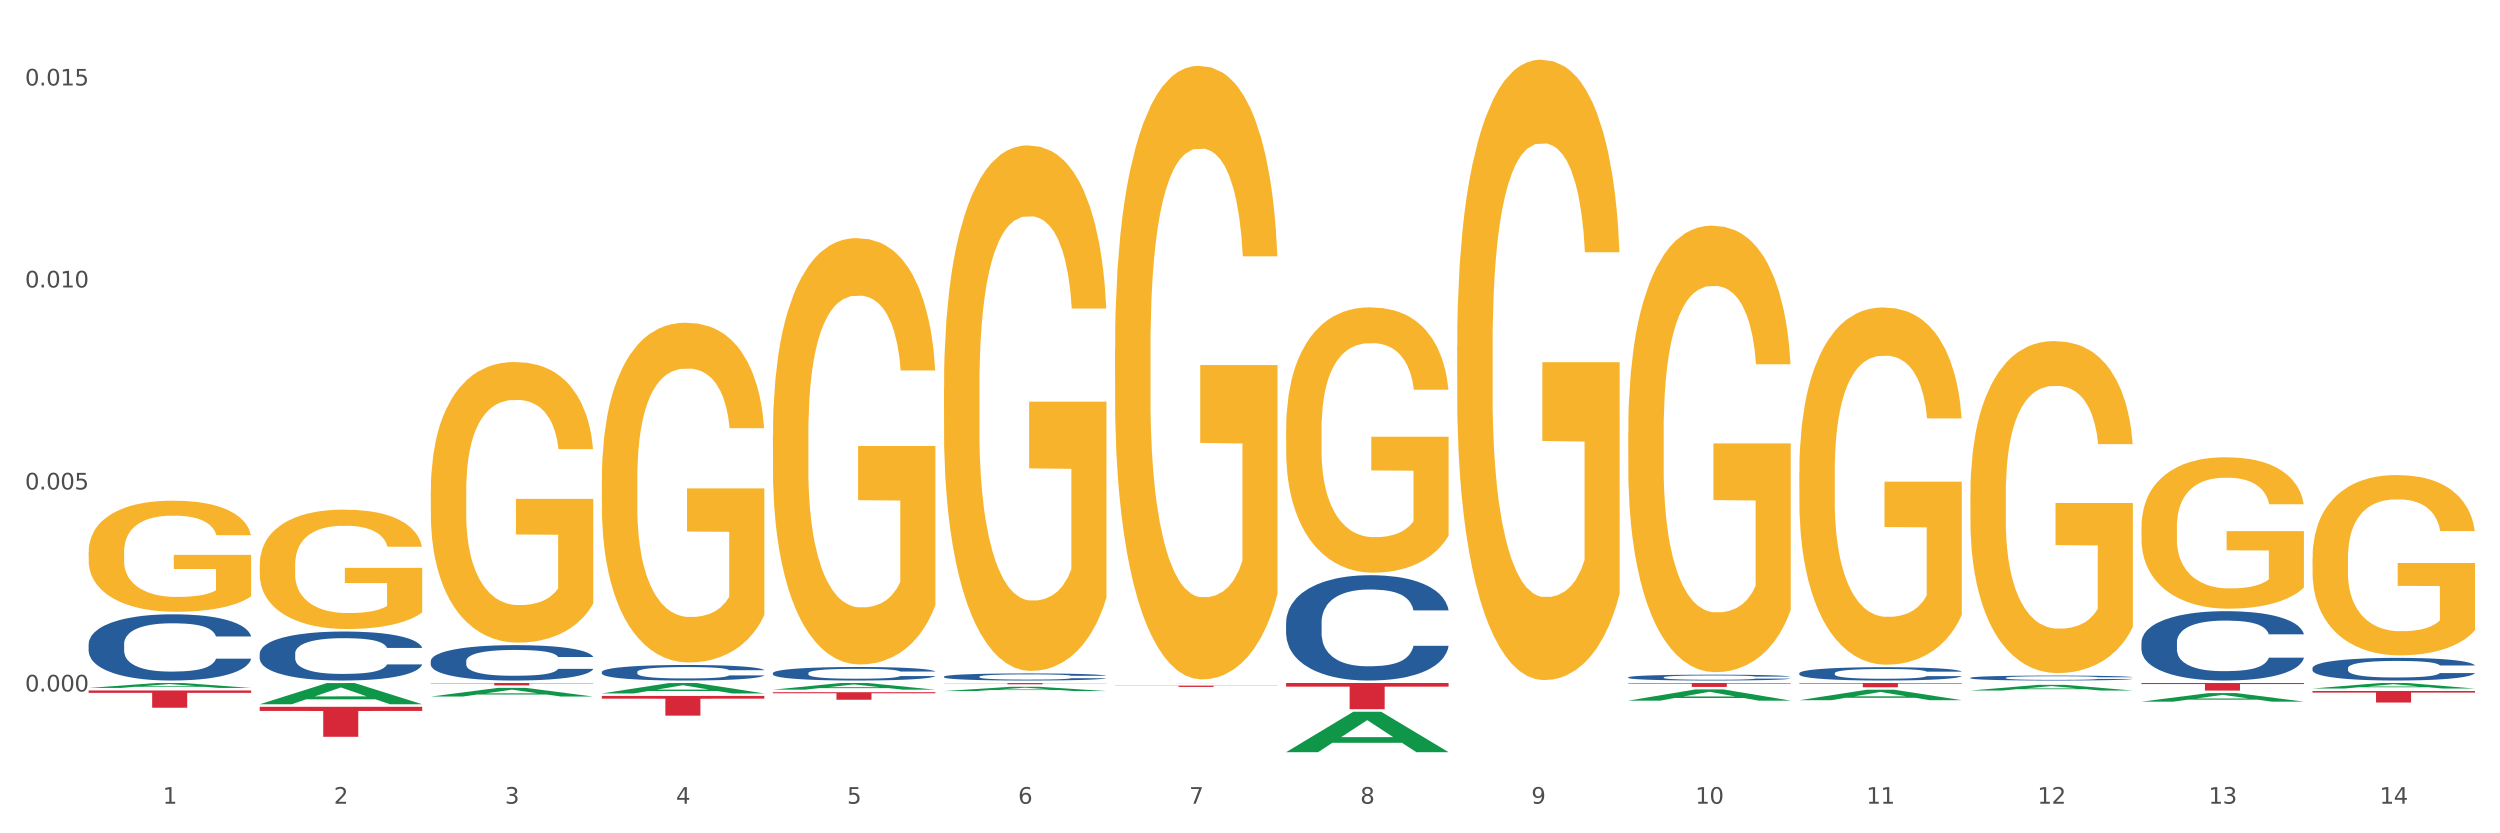 <?xml version="1.0" encoding="utf-8" standalone="no"?>
<!DOCTYPE svg PUBLIC "-//W3C//DTD SVG 1.1//EN"
  "http://www.w3.org/Graphics/SVG/1.1/DTD/svg11.dtd">
<svg xmlns:xlink="http://www.w3.org/1999/xlink" width="1080pt" height="360pt" viewBox="0 0 1080 360" xmlns="http://www.w3.org/2000/svg" version="1.1">
 <rect x="0" y="0" width="1080" height="360" fill="#333333" stroke="none"/>
 <defs>
  <style type="text/css">*{stroke-linejoin: round; stroke-linecap: butt}</style>
 </defs>
 <g id="figure_1">
  <g id="patch_1">
   <path d="M 0 360 
L 1080 360 
L 1080 0 
L 0 0 
z
" style="fill: #ffffff; stroke: #ffffff; stroke-linejoin: miter"/>
  </g>
  <g id="axes_1">
   <g id="matplotlib.axis_1">
    <g id="xtick_1">
     <g id="text_1">
      <!-- 1 -->
      <g style="fill: #4d4d4d" transform="translate(70.332 347.204) scale(0.096 -0.096)">
       <defs>
        <path id="DejaVuSans-31" d="M 794 531 
L 1825 531 
L 1825 4091 
L 703 3866 
L 703 4441 
L 1819 4666 
L 2450 4666 
L 2450 531 
L 3481 531 
L 3481 0 
L 794 0 
L 794 531 
z
" transform="scale(0.016)"/>
       </defs>
       <use xlink:href="#DejaVuSans-31"/>
      </g>
     </g>
    </g>
    <g id="xtick_2">
     <g id="text_2">
      <!-- 2 -->
      <g style="fill: #4d4d4d" transform="translate(144.233 347.204) scale(0.096 -0.096)">
       <defs>
        <path id="DejaVuSans-32" d="M 1228 531 
L 3431 531 
L 3431 0 
L 469 0 
L 469 531 
Q 828 903 1448 1529 
Q 2069 2156 2228 2338 
Q 2531 2678 2651 2914 
Q 2772 3150 2772 3378 
Q 2772 3750 2511 3984 
Q 2250 4219 1831 4219 
Q 1534 4219 1204 4116 
Q 875 4013 500 3803 
L 500 4441 
Q 881 4594 1212 4672 
Q 1544 4750 1819 4750 
Q 2544 4750 2975 4387 
Q 3406 4025 3406 3419 
Q 3406 3131 3298 2873 
Q 3191 2616 2906 2266 
Q 2828 2175 2409 1742 
Q 1991 1309 1228 531 
z
" transform="scale(0.016)"/>
       </defs>
       <use xlink:href="#DejaVuSans-32"/>
      </g>
     </g>
    </g>
    <g id="xtick_3">
     <g id="text_3">
      <!-- 3 -->
      <g style="fill: #4d4d4d" transform="translate(218.134 347.204) scale(0.096 -0.096)">
       <defs>
        <path id="DejaVuSans-33" d="M 2597 2516 
Q 3050 2419 3304 2112 
Q 3559 1806 3559 1356 
Q 3559 666 3084 287 
Q 2609 -91 1734 -91 
Q 1441 -91 1130 -33 
Q 819 25 488 141 
L 488 750 
Q 750 597 1062 519 
Q 1375 441 1716 441 
Q 2309 441 2620 675 
Q 2931 909 2931 1356 
Q 2931 1769 2642 2001 
Q 2353 2234 1838 2234 
L 1294 2234 
L 1294 2753 
L 1863 2753 
Q 2328 2753 2575 2939 
Q 2822 3125 2822 3475 
Q 2822 3834 2567 4026 
Q 2313 4219 1838 4219 
Q 1578 4219 1281 4162 
Q 984 4106 628 3988 
L 628 4550 
Q 988 4650 1302 4700 
Q 1616 4750 1894 4750 
Q 2613 4750 3031 4423 
Q 3450 4097 3450 3541 
Q 3450 3153 3228 2886 
Q 3006 2619 2597 2516 
z
" transform="scale(0.016)"/>
       </defs>
       <use xlink:href="#DejaVuSans-33"/>
      </g>
     </g>
    </g>
    <g id="xtick_4">
     <g id="text_4">
      <!-- 4 -->
      <g style="fill: #4d4d4d" transform="translate(292.034 347.204) scale(0.096 -0.096)">
       <defs>
        <path id="DejaVuSans-34" d="M 2419 4116 
L 825 1625 
L 2419 1625 
L 2419 4116 
z
M 2253 4666 
L 3047 4666 
L 3047 1625 
L 3713 1625 
L 3713 1100 
L 3047 1100 
L 3047 0 
L 2419 0 
L 2419 1100 
L 313 1100 
L 313 1709 
L 2253 4666 
z
" transform="scale(0.016)"/>
       </defs>
       <use xlink:href="#DejaVuSans-34"/>
      </g>
     </g>
    </g>
    <g id="xtick_5">
     <g id="text_5">
      <!-- 5 -->
      <g style="fill: #4d4d4d" transform="translate(365.935 347.204) scale(0.096 -0.096)">
       <defs>
        <path id="DejaVuSans-35" d="M 691 4666 
L 3169 4666 
L 3169 4134 
L 1269 4134 
L 1269 2991 
Q 1406 3038 1543 3061 
Q 1681 3084 1819 3084 
Q 2600 3084 3056 2656 
Q 3513 2228 3513 1497 
Q 3513 744 3044 326 
Q 2575 -91 1722 -91 
Q 1428 -91 1123 -41 
Q 819 9 494 109 
L 494 744 
Q 775 591 1075 516 
Q 1375 441 1709 441 
Q 2250 441 2565 725 
Q 2881 1009 2881 1497 
Q 2881 1984 2565 2268 
Q 2250 2553 1709 2553 
Q 1456 2553 1204 2497 
Q 953 2441 691 2322 
L 691 4666 
z
" transform="scale(0.016)"/>
       </defs>
       <use xlink:href="#DejaVuSans-35"/>
      </g>
     </g>
    </g>
    <g id="xtick_6">
     <g id="text_6">
      <!-- 6 -->
      <g style="fill: #4d4d4d" transform="translate(439.836 347.204) scale(0.096 -0.096)">
       <defs>
        <path id="DejaVuSans-36" d="M 2113 2584 
Q 1688 2584 1439 2293 
Q 1191 2003 1191 1497 
Q 1191 994 1439 701 
Q 1688 409 2113 409 
Q 2538 409 2786 701 
Q 3034 994 3034 1497 
Q 3034 2003 2786 2293 
Q 2538 2584 2113 2584 
z
M 3366 4563 
L 3366 3988 
Q 3128 4100 2886 4159 
Q 2644 4219 2406 4219 
Q 1781 4219 1451 3797 
Q 1122 3375 1075 2522 
Q 1259 2794 1537 2939 
Q 1816 3084 2150 3084 
Q 2853 3084 3261 2657 
Q 3669 2231 3669 1497 
Q 3669 778 3244 343 
Q 2819 -91 2113 -91 
Q 1303 -91 875 529 
Q 447 1150 447 2328 
Q 447 3434 972 4092 
Q 1497 4750 2381 4750 
Q 2619 4750 2861 4703 
Q 3103 4656 3366 4563 
z
" transform="scale(0.016)"/>
       </defs>
       <use xlink:href="#DejaVuSans-36"/>
      </g>
     </g>
    </g>
    <g id="xtick_7">
     <g id="text_7">
      <!-- 7 -->
      <g style="fill: #4d4d4d" transform="translate(513.737 347.204) scale(0.096 -0.096)">
       <defs>
        <path id="DejaVuSans-37" d="M 525 4666 
L 3525 4666 
L 3525 4397 
L 1831 0 
L 1172 0 
L 2766 4134 
L 525 4134 
L 525 4666 
z
" transform="scale(0.016)"/>
       </defs>
       <use xlink:href="#DejaVuSans-37"/>
      </g>
     </g>
    </g>
    <g id="xtick_8">
     <g id="text_8">
      <!-- 8 -->
      <g style="fill: #4d4d4d" transform="translate(587.638 347.204) scale(0.096 -0.096)">
       <defs>
        <path id="DejaVuSans-38" d="M 2034 2216 
Q 1584 2216 1326 1975 
Q 1069 1734 1069 1313 
Q 1069 891 1326 650 
Q 1584 409 2034 409 
Q 2484 409 2743 651 
Q 3003 894 3003 1313 
Q 3003 1734 2745 1975 
Q 2488 2216 2034 2216 
z
M 1403 2484 
Q 997 2584 770 2862 
Q 544 3141 544 3541 
Q 544 4100 942 4425 
Q 1341 4750 2034 4750 
Q 2731 4750 3128 4425 
Q 3525 4100 3525 3541 
Q 3525 3141 3298 2862 
Q 3072 2584 2669 2484 
Q 3125 2378 3379 2068 
Q 3634 1759 3634 1313 
Q 3634 634 3220 271 
Q 2806 -91 2034 -91 
Q 1263 -91 848 271 
Q 434 634 434 1313 
Q 434 1759 690 2068 
Q 947 2378 1403 2484 
z
M 1172 3481 
Q 1172 3119 1398 2916 
Q 1625 2713 2034 2713 
Q 2441 2713 2670 2916 
Q 2900 3119 2900 3481 
Q 2900 3844 2670 4047 
Q 2441 4250 2034 4250 
Q 1625 4250 1398 4047 
Q 1172 3844 1172 3481 
z
" transform="scale(0.016)"/>
       </defs>
       <use xlink:href="#DejaVuSans-38"/>
      </g>
     </g>
    </g>
    <g id="xtick_9">
     <g id="text_9">
      <!-- 9 -->
      <g style="fill: #4d4d4d" transform="translate(661.539 347.204) scale(0.096 -0.096)">
       <defs>
        <path id="DejaVuSans-39" d="M 703 97 
L 703 672 
Q 941 559 1184 500 
Q 1428 441 1663 441 
Q 2288 441 2617 861 
Q 2947 1281 2994 2138 
Q 2813 1869 2534 1725 
Q 2256 1581 1919 1581 
Q 1219 1581 811 2004 
Q 403 2428 403 3163 
Q 403 3881 828 4315 
Q 1253 4750 1959 4750 
Q 2769 4750 3195 4129 
Q 3622 3509 3622 2328 
Q 3622 1225 3098 567 
Q 2575 -91 1691 -91 
Q 1453 -91 1209 -44 
Q 966 3 703 97 
z
M 1959 2075 
Q 2384 2075 2632 2365 
Q 2881 2656 2881 3163 
Q 2881 3666 2632 3958 
Q 2384 4250 1959 4250 
Q 1534 4250 1286 3958 
Q 1038 3666 1038 3163 
Q 1038 2656 1286 2365 
Q 1534 2075 1959 2075 
z
" transform="scale(0.016)"/>
       </defs>
       <use xlink:href="#DejaVuSans-39"/>
      </g>
     </g>
    </g>
    <g id="xtick_10">
     <g id="text_10">
      <!-- 10 -->
      <g style="fill: #4d4d4d" transform="translate(732.386 347.204) scale(0.096 -0.096)">
       <defs>
        <path id="DejaVuSans-30" d="M 2034 4250 
Q 1547 4250 1301 3770 
Q 1056 3291 1056 2328 
Q 1056 1369 1301 889 
Q 1547 409 2034 409 
Q 2525 409 2770 889 
Q 3016 1369 3016 2328 
Q 3016 3291 2770 3770 
Q 2525 4250 2034 4250 
z
M 2034 4750 
Q 2819 4750 3233 4129 
Q 3647 3509 3647 2328 
Q 3647 1150 3233 529 
Q 2819 -91 2034 -91 
Q 1250 -91 836 529 
Q 422 1150 422 2328 
Q 422 3509 836 4129 
Q 1250 4750 2034 4750 
z
" transform="scale(0.016)"/>
       </defs>
       <use xlink:href="#DejaVuSans-31"/>
       <use xlink:href="#DejaVuSans-30" transform="translate(63.623 0)"/>
      </g>
     </g>
    </g>
    <g id="xtick_11">
     <g id="text_11">
      <!-- 11 -->
      <g style="fill: #4d4d4d" transform="translate(806.287 347.204) scale(0.096 -0.096)">
       <use xlink:href="#DejaVuSans-31"/>
       <use xlink:href="#DejaVuSans-31" transform="translate(63.623 0)"/>
      </g>
     </g>
    </g>
    <g id="xtick_12">
     <g id="text_12">
      <!-- 12 -->
      <g style="fill: #4d4d4d" transform="translate(880.187 347.204) scale(0.096 -0.096)">
       <use xlink:href="#DejaVuSans-31"/>
       <use xlink:href="#DejaVuSans-32" transform="translate(63.623 0)"/>
      </g>
     </g>
    </g>
    <g id="xtick_13">
     <g id="text_13">
      <!-- 13 -->
      <g style="fill: #4d4d4d" transform="translate(954.088 347.204) scale(0.096 -0.096)">
       <use xlink:href="#DejaVuSans-31"/>
       <use xlink:href="#DejaVuSans-33" transform="translate(63.623 0)"/>
      </g>
     </g>
    </g>
    <g id="xtick_14">
     <g id="text_14">
      <!-- 14 -->
      <g style="fill: #4d4d4d" transform="translate(1027.989 347.204) scale(0.096 -0.096)">
       <use xlink:href="#DejaVuSans-31"/>
       <use xlink:href="#DejaVuSans-34" transform="translate(63.623 0)"/>
      </g>
     </g>
    </g>
    <g id="xtick_15"/>
    <g id="xtick_16"/>
    <g id="xtick_17"/>
    <g id="xtick_18"/>
    <g id="xtick_19"/>
    <g id="xtick_20"/>
    <g id="xtick_21"/>
    <g id="xtick_22"/>
    <g id="xtick_23"/>
    <g id="xtick_24"/>
    <g id="xtick_25"/>
    <g id="xtick_26"/>
    <g id="xtick_27"/>
   </g>
   <g id="matplotlib.axis_2">
    <g id="ytick_1">
     <g id="text_15">
      <!-- 0.000 -->
      <g style="fill: #4d4d4d" transform="translate(10.8 298.715) scale(0.096 -0.096)">
       <defs>
        <path id="DejaVuSans-2e" d="M 684 794 
L 1344 794 
L 1344 0 
L 684 0 
L 684 794 
z
" transform="scale(0.016)"/>
       </defs>
       <use xlink:href="#DejaVuSans-30"/>
       <use xlink:href="#DejaVuSans-2e" transform="translate(63.623 0)"/>
       <use xlink:href="#DejaVuSans-30" transform="translate(95.41 0)"/>
       <use xlink:href="#DejaVuSans-30" transform="translate(159.033 0)"/>
       <use xlink:href="#DejaVuSans-30" transform="translate(222.656 0)"/>
      </g>
     </g>
    </g>
    <g id="ytick_2">
     <g id="text_16">
      <!-- 0.005 -->
      <g style="fill: #4d4d4d" transform="translate(10.8 211.454) scale(0.096 -0.096)">
       <use xlink:href="#DejaVuSans-30"/>
       <use xlink:href="#DejaVuSans-2e" transform="translate(63.623 0)"/>
       <use xlink:href="#DejaVuSans-30" transform="translate(95.41 0)"/>
       <use xlink:href="#DejaVuSans-30" transform="translate(159.033 0)"/>
       <use xlink:href="#DejaVuSans-35" transform="translate(222.656 0)"/>
      </g>
     </g>
    </g>
    <g id="ytick_3">
     <g id="text_17">
      <!-- 0.010 -->
      <g style="fill: #4d4d4d" transform="translate(10.8 124.194) scale(0.096 -0.096)">
       <use xlink:href="#DejaVuSans-30"/>
       <use xlink:href="#DejaVuSans-2e" transform="translate(63.623 0)"/>
       <use xlink:href="#DejaVuSans-30" transform="translate(95.41 0)"/>
       <use xlink:href="#DejaVuSans-31" transform="translate(159.033 0)"/>
       <use xlink:href="#DejaVuSans-30" transform="translate(222.656 0)"/>
      </g>
     </g>
    </g>
    <g id="ytick_4">
     <g id="text_18">
      <!-- 0.015 -->
      <g style="fill: #4d4d4d" transform="translate(10.8 36.933) scale(0.096 -0.096)">
       <use xlink:href="#DejaVuSans-30"/>
       <use xlink:href="#DejaVuSans-2e" transform="translate(63.623 0)"/>
       <use xlink:href="#DejaVuSans-30" transform="translate(95.41 0)"/>
       <use xlink:href="#DejaVuSans-31" transform="translate(159.033 0)"/>
       <use xlink:href="#DejaVuSans-35" transform="translate(222.656 0)"/>
      </g>
     </g>
    </g>
    <g id="ytick_5"/>
    <g id="ytick_6"/>
    <g id="ytick_7"/>
    <g id="ytick_8"/>
   </g>
   <g id="PolyCollection_1">
    <path d="M 38.283 297.187 
L 38.355 297.185 
L 67.306 295.07 
L 79.321 295.068 
L 108.489 297.191 
L 94.592 297.191 
L 88.296 296.696 
L 58.404 296.696 
L 58.187 296.704 
L 52.107 297.191 
L 38.283 297.191 
L 38.283 297.187 
L 62.167 296.401 
L 84.532 296.399 
L 73.458 295.52 
L 73.314 295.516 
L 73.169 295.522 
L 62.095 296.399 
L 62.167 296.401 
L 38.283 297.187 
z
" clip-path="url(#pb31c371812)" style="fill: #109648"/>
    <path d="M 186.085 295.068 
L 256.291 295.068 
L 256.291 295.208 
L 228.674 295.209 
L 228.674 296.078 
L 213.535 296.078 
L 213.535 295.209 
L 186.085 295.208 
L 186.085 295.069 
L 186.085 295.068 
z
" clip-path="url(#pb31c371812)" style="fill: #d62839"/>
    <path d="M 112.184 305.325 
L 182.39 305.325 
L 182.39 307.129 
L 154.773 307.141 
L 154.773 318.304 
L 139.634 318.304 
L 139.634 307.141 
L 112.184 307.129 
L 112.184 305.337 
L 112.184 305.325 
z
" clip-path="url(#pb31c371812)" style="fill: #d62839"/>
    <path d="M 38.283 298.268 
L 108.489 298.268 
L 108.489 299.305 
L 80.872 299.312 
L 80.872 305.729 
L 65.733 305.729 
L 65.733 299.312 
L 38.283 299.305 
L 38.283 298.275 
L 38.283 298.268 
z
" clip-path="url(#pb31c371812)" style="fill: #d62839"/>
    <path d="M 112.184 282.333 
L 112.267 282.313 
L 112.267 281.772 
L 112.516 281.037 
L 113.429 279.684 
L 114.59 278.659 
L 116.582 277.461 
L 117.661 276.958 
L 119.072 276.397 
L 121.976 275.489 
L 125.296 274.715 
L 127.619 274.29 
L 129.362 274.019 
L 133.262 273.536 
L 135.503 273.323 
L 137.826 273.149 
L 139.818 273.033 
L 143.137 272.898 
L 145.793 272.84 
L 148.863 272.821 
L 151.436 272.84 
L 154.838 272.917 
L 159.818 273.149 
L 161.726 273.285 
L 164.299 273.517 
L 166.954 273.826 
L 169.112 274.135 
L 171.602 274.58 
L 174.174 275.16 
L 176.664 275.895 
L 178.406 276.571 
L 179.817 277.287 
L 181.062 278.157 
L 181.975 279.104 
L 182.39 279.897 
L 167.203 279.897 
L 166.788 279.181 
L 165.959 278.408 
L 165.129 277.886 
L 164.216 277.461 
L 162.805 276.977 
L 161.56 276.668 
L 159.486 276.301 
L 157.577 276.069 
L 156 275.933 
L 154.092 275.817 
L 150.025 275.701 
L 147.121 275.701 
L 145.295 275.74 
L 143.055 275.837 
L 141.146 275.972 
L 138.905 276.204 
L 137.163 276.455 
L 135.42 276.784 
L 134.424 277.016 
L 132.93 277.441 
L 131.934 277.789 
L 130.607 278.389 
L 129.86 278.814 
L 128.532 279.916 
L 127.951 280.728 
L 127.702 281.289 
L 127.536 281.907 
L 127.536 284.923 
L 128.034 286.277 
L 128.449 286.857 
L 129.113 287.514 
L 130.358 288.365 
L 132.183 289.196 
L 134.092 289.795 
L 135.669 290.163 
L 137.163 290.433 
L 138.656 290.646 
L 140.482 290.839 
L 141.976 290.955 
L 144.216 291.071 
L 146.872 291.129 
L 148.946 291.129 
L 153.179 291.033 
L 155.087 290.936 
L 156.913 290.801 
L 158.905 290.588 
L 160.481 290.356 
L 161.394 290.182 
L 162.888 289.815 
L 164.05 289.428 
L 165.046 288.983 
L 165.71 288.597 
L 166.456 288.017 
L 167.037 287.359 
L 167.203 287.011 
L 182.39 287.011 
L 182.058 287.707 
L 181.477 288.384 
L 180.315 289.293 
L 179.402 289.815 
L 177.991 290.453 
L 176.498 290.994 
L 174.423 291.593 
L 172.514 292.038 
L 170.523 292.425 
L 168.365 292.773 
L 164.465 293.256 
L 163.054 293.391 
L 160.067 293.623 
L 157.743 293.759 
L 154.341 293.894 
L 150.855 293.971 
L 147.204 293.991 
L 143.967 293.952 
L 140.399 293.836 
L 138.158 293.72 
L 135.669 293.546 
L 132.764 293.275 
L 130.026 292.947 
L 127.453 292.56 
L 125.047 292.115 
L 122.806 291.613 
L 119.902 290.781 
L 117.744 289.969 
L 116.167 289.215 
L 115.088 288.577 
L 114.01 287.765 
L 113.429 287.205 
L 112.516 285.851 
L 112.184 284.595 
L 112.184 282.333 
z
" clip-path="url(#pb31c371812)" style="fill: #255c99"/>
    <path d="M 998.994 241.219 
L 999.077 241.148 
L 999.077 238.587 
L 999.243 236.382 
L 1000.072 231.046 
L 1001.315 226.635 
L 1002.227 224.288 
L 1003.139 222.367 
L 1004.216 220.446 
L 1005.542 218.454 
L 1007.946 215.538 
L 1009.438 214.044 
L 1011.262 212.479 
L 1014.577 210.202 
L 1016.981 208.922 
L 1019.467 207.855 
L 1023.529 206.574 
L 1026.181 206.005 
L 1029 205.578 
L 1032.398 205.293 
L 1034.967 205.222 
L 1040.604 205.436 
L 1045.411 206.076 
L 1047.732 206.574 
L 1050.716 207.428 
L 1052.291 207.997 
L 1054.86 209.135 
L 1057.513 210.629 
L 1059.336 211.909 
L 1062.072 214.328 
L 1064.144 216.747 
L 1066.05 219.735 
L 1067.045 221.798 
L 1067.791 223.719 
L 1068.454 225.924 
L 1069.117 229.41 
L 1054.197 229.41 
L 1053.617 226.92 
L 1052.705 224.572 
L 1051.379 222.296 
L 1050.219 220.873 
L 1048.229 219.095 
L 1046.406 217.956 
L 1044.499 217.103 
L 1042.179 216.391 
L 1040.355 216.036 
L 1037.786 215.751 
L 1032.729 215.822 
L 1029.331 216.391 
L 1027.01 217.103 
L 1025.518 217.743 
L 1024.192 218.454 
L 1022.7 219.45 
L 1020.959 220.944 
L 1019.716 222.296 
L 1018.473 224.003 
L 1017.478 225.711 
L 1016.566 227.702 
L 1015.82 229.837 
L 1015.24 232.042 
L 1014.743 234.745 
L 1014.328 239.227 
L 1014.328 248.973 
L 1014.494 251.179 
L 1014.909 254.095 
L 1015.406 256.301 
L 1016.235 258.933 
L 1016.981 260.711 
L 1018.39 263.272 
L 1019.965 265.407 
L 1021.208 266.758 
L 1022.451 267.896 
L 1024.606 269.461 
L 1027.01 270.742 
L 1029.082 271.525 
L 1031.901 272.236 
L 1033.807 272.52 
L 1035.465 272.663 
L 1039.526 272.663 
L 1042.427 272.449 
L 1045.66 271.951 
L 1048.147 271.311 
L 1050.219 270.529 
L 1052.54 269.248 
L 1054.032 268.039 
L 1054.032 253.17 
L 1035.796 253.099 
L 1035.796 243.211 
L 1069.2 243.211 
L 1069.2 272.236 
L 1067.791 273.73 
L 1066.216 275.082 
L 1064.558 276.291 
L 1062.072 277.785 
L 1059.088 279.208 
L 1056.435 280.204 
L 1053.617 281.057 
L 1050.302 281.84 
L 1045.991 282.551 
L 1043.339 282.836 
L 1040.024 283.049 
L 1036.128 283.12 
L 1032.729 282.978 
L 1029.414 282.622 
L 1025.933 281.982 
L 1022.534 281.057 
L 1019.965 280.132 
L 1017.395 278.994 
L 1014.66 277.5 
L 1012.505 276.077 
L 1010.847 274.797 
L 1009.024 273.161 
L 1007.034 271.027 
L 1005.542 269.106 
L 1004.216 267.114 
L 1002.807 264.553 
L 1001.812 262.348 
L 1000.818 259.573 
L 1000.237 257.51 
L 999.574 254.309 
L 999.077 249.827 
L 998.994 241.219 
z
" clip-path="url(#pb31c371812)" style="fill: #f7b32b"/>
    <path d="M 925.093 227.765 
L 925.176 227.705 
L 925.176 225.554 
L 925.342 223.702 
L 926.171 219.222 
L 927.414 215.518 
L 928.326 213.547 
L 929.238 211.934 
L 930.315 210.32 
L 931.641 208.648 
L 934.045 206.198 
L 935.537 204.944 
L 937.361 203.63 
L 940.676 201.718 
L 943.08 200.642 
L 945.567 199.746 
L 949.628 198.671 
L 952.28 198.193 
L 955.099 197.835 
L 958.497 197.596 
L 961.067 197.536 
L 966.703 197.715 
L 971.51 198.253 
L 973.831 198.671 
L 976.815 199.388 
L 978.39 199.866 
L 980.96 200.822 
L 983.612 202.076 
L 985.436 203.152 
L 988.171 205.183 
L 990.243 207.214 
L 992.149 209.723 
L 993.144 211.456 
L 993.89 213.069 
L 994.553 214.921 
L 995.216 217.848 
L 980.296 217.848 
L 979.716 215.757 
L 978.805 213.785 
L 977.478 211.874 
L 976.318 210.679 
L 974.329 209.185 
L 972.505 208.23 
L 970.599 207.513 
L 968.278 206.915 
L 966.454 206.617 
L 963.885 206.378 
L 958.829 206.437 
L 955.43 206.915 
L 953.109 207.513 
L 951.617 208.05 
L 950.291 208.648 
L 948.799 209.484 
L 947.059 210.739 
L 945.815 211.874 
L 944.572 213.308 
L 943.577 214.741 
L 942.665 216.414 
L 941.92 218.206 
L 941.339 220.058 
L 940.842 222.328 
L 940.428 226.092 
L 940.428 234.277 
L 940.593 236.129 
L 941.008 238.578 
L 941.505 240.43 
L 942.334 242.64 
L 943.08 244.134 
L 944.489 246.285 
L 946.064 248.077 
L 947.307 249.212 
L 948.551 250.168 
L 950.706 251.482 
L 953.109 252.557 
L 955.182 253.215 
L 958 253.812 
L 959.906 254.051 
L 961.564 254.17 
L 965.625 254.17 
L 968.526 253.991 
L 971.759 253.573 
L 974.246 253.035 
L 976.318 252.378 
L 978.639 251.303 
L 980.131 250.287 
L 980.131 237.801 
L 961.895 237.742 
L 961.895 229.438 
L 995.299 229.438 
L 995.299 253.812 
L 993.89 255.066 
L 992.315 256.202 
L 990.657 257.217 
L 988.171 258.472 
L 985.187 259.667 
L 982.534 260.503 
L 979.716 261.22 
L 976.401 261.877 
L 972.091 262.474 
L 969.438 262.713 
L 966.123 262.893 
L 962.227 262.952 
L 958.829 262.833 
L 955.513 262.534 
L 952.032 261.996 
L 948.633 261.22 
L 946.064 260.443 
L 943.494 259.487 
L 940.759 258.233 
L 938.604 257.038 
L 936.946 255.963 
L 935.123 254.589 
L 933.133 252.796 
L 931.641 251.183 
L 930.315 249.511 
L 928.906 247.36 
L 927.912 245.508 
L 926.917 243.178 
L 926.337 241.446 
L 925.674 238.757 
L 925.176 234.994 
L 925.093 227.765 
z
" clip-path="url(#pb31c371812)" style="fill: #f7b32b"/>
    <path d="M 851.192 213.62 
L 851.275 213.489 
L 851.275 208.774 
L 851.441 204.713 
L 852.27 194.888 
L 853.513 186.767 
L 854.425 182.444 
L 855.337 178.907 
L 856.414 175.37 
L 857.741 171.702 
L 860.144 166.331 
L 861.636 163.581 
L 863.46 160.699 
L 866.775 156.507 
L 869.179 154.149 
L 871.666 152.184 
L 875.727 149.826 
L 878.38 148.778 
L 881.198 147.992 
L 884.596 147.468 
L 887.166 147.337 
L 892.802 147.73 
L 897.61 148.909 
L 899.93 149.826 
L 902.914 151.398 
L 904.489 152.446 
L 907.059 154.542 
L 909.711 157.293 
L 911.535 159.651 
L 914.27 164.104 
L 916.342 168.558 
L 918.249 174.06 
L 919.243 177.859 
L 919.989 181.396 
L 920.652 185.457 
L 921.315 191.875 
L 906.396 191.875 
L 905.815 187.291 
L 904.904 182.968 
L 903.577 178.776 
L 902.417 176.156 
L 900.428 172.881 
L 898.604 170.785 
L 896.698 169.213 
L 894.377 167.903 
L 892.553 167.248 
L 889.984 166.724 
L 884.928 166.855 
L 881.529 167.903 
L 879.208 169.213 
L 877.717 170.392 
L 876.39 171.702 
L 874.898 173.536 
L 873.158 176.287 
L 871.914 178.776 
L 870.671 181.92 
L 869.676 185.064 
L 868.765 188.731 
L 868.019 192.661 
L 867.438 196.722 
L 866.941 201.7 
L 866.527 209.953 
L 866.527 227.899 
L 866.692 231.96 
L 867.107 237.33 
L 867.604 241.391 
L 868.433 246.238 
L 869.179 249.513 
L 870.588 254.229 
L 872.163 258.159 
L 873.406 260.647 
L 874.65 262.743 
L 876.805 265.625 
L 879.208 267.983 
L 881.281 269.424 
L 884.099 270.734 
L 886.005 271.258 
L 887.663 271.52 
L 891.725 271.52 
L 894.626 271.127 
L 897.858 270.21 
L 900.345 269.031 
L 902.417 267.59 
L 904.738 265.232 
L 906.23 263.005 
L 906.23 235.627 
L 887.995 235.496 
L 887.995 217.288 
L 921.398 217.288 
L 921.398 270.734 
L 919.989 273.485 
L 918.414 275.974 
L 916.757 278.201 
L 914.27 280.952 
L 911.286 283.571 
L 908.634 285.405 
L 905.815 286.977 
L 902.5 288.418 
L 898.19 289.728 
L 895.537 290.252 
L 892.222 290.645 
L 888.326 290.776 
L 884.928 290.514 
L 881.612 289.859 
L 878.131 288.68 
L 874.733 286.977 
L 872.163 285.274 
L 869.594 283.178 
L 866.858 280.428 
L 864.703 277.808 
L 863.045 275.45 
L 861.222 272.437 
L 859.233 268.507 
L 857.741 264.97 
L 856.414 261.302 
L 855.005 256.587 
L 854.011 252.526 
L 853.016 247.417 
L 852.436 243.618 
L 851.773 237.723 
L 851.275 229.471 
L 851.192 213.62 
z
" clip-path="url(#pb31c371812)" style="fill: #f7b32b"/>
    <path d="M 777.292 204.131 
L 777.374 203.99 
L 777.374 198.916 
L 777.54 194.547 
L 778.369 183.976 
L 779.612 175.237 
L 780.524 170.586 
L 781.436 166.78 
L 782.514 162.975 
L 783.84 159.028 
L 786.243 153.249 
L 787.735 150.289 
L 789.559 147.188 
L 792.874 142.678 
L 795.278 140.141 
L 797.765 138.027 
L 801.826 135.49 
L 804.479 134.362 
L 807.297 133.516 
L 810.695 132.953 
L 813.265 132.812 
L 818.901 133.235 
L 823.709 134.503 
L 826.03 135.49 
L 829.013 137.181 
L 830.588 138.309 
L 833.158 140.564 
L 835.81 143.524 
L 837.634 146.061 
L 840.369 150.853 
L 842.441 155.645 
L 844.348 161.565 
L 845.342 165.653 
L 846.088 169.458 
L 846.751 173.828 
L 847.415 180.734 
L 832.495 180.734 
L 831.915 175.801 
L 831.003 171.15 
L 829.677 166.639 
L 828.516 163.82 
L 826.527 160.297 
L 824.703 158.041 
L 822.797 156.35 
L 820.476 154.941 
L 818.653 154.236 
L 816.083 153.672 
L 811.027 153.813 
L 807.628 154.941 
L 805.308 156.35 
L 803.816 157.619 
L 802.489 159.028 
L 800.997 161.001 
L 799.257 163.961 
L 798.014 166.639 
L 796.77 170.022 
L 795.776 173.405 
L 794.864 177.351 
L 794.118 181.58 
L 793.538 185.949 
L 793.04 191.305 
L 792.626 200.185 
L 792.626 219.495 
L 792.792 223.864 
L 793.206 229.643 
L 793.703 234.012 
L 794.532 239.227 
L 795.278 242.751 
L 796.687 247.825 
L 798.262 252.054 
L 799.505 254.732 
L 800.749 256.987 
L 802.904 260.088 
L 805.308 262.625 
L 807.38 264.175 
L 810.198 265.585 
L 812.104 266.148 
L 813.762 266.43 
L 817.824 266.43 
L 820.725 266.007 
L 823.957 265.021 
L 826.444 263.752 
L 828.516 262.202 
L 830.837 259.665 
L 832.329 257.269 
L 832.329 227.811 
L 814.094 227.67 
L 814.094 208.078 
L 847.497 208.078 
L 847.497 265.585 
L 846.088 268.544 
L 844.513 271.222 
L 842.856 273.619 
L 840.369 276.579 
L 837.385 279.397 
L 834.733 281.371 
L 831.915 283.062 
L 828.599 284.613 
L 824.289 286.022 
L 821.636 286.586 
L 818.321 287.009 
L 814.425 287.15 
L 811.027 286.868 
L 807.711 286.163 
L 804.23 284.894 
L 800.832 283.062 
L 798.262 281.23 
L 795.693 278.975 
L 792.957 276.015 
L 790.802 273.196 
L 789.145 270.659 
L 787.321 267.417 
L 785.332 263.188 
L 783.84 259.383 
L 782.514 255.436 
L 781.104 250.362 
L 780.11 245.993 
L 779.115 240.496 
L 778.535 236.408 
L 777.872 230.066 
L 777.374 221.186 
L 777.292 204.131 
z
" clip-path="url(#pb31c371812)" style="fill: #f7b32b"/>
    <path d="M 703.391 186.611 
L 703.474 186.435 
L 703.474 180.092 
L 703.639 174.631 
L 704.468 161.417 
L 705.712 150.494 
L 706.623 144.68 
L 707.535 139.923 
L 708.613 135.166 
L 709.939 130.233 
L 712.343 123.009 
L 713.835 119.309 
L 715.658 115.433 
L 718.974 109.795 
L 721.377 106.624 
L 723.864 103.981 
L 727.925 100.81 
L 730.578 99.4 
L 733.396 98.343 
L 736.794 97.639 
L 739.364 97.462 
L 745 97.991 
L 749.808 99.577 
L 752.129 100.81 
L 755.113 102.924 
L 756.687 104.334 
L 759.257 107.153 
L 761.909 110.852 
L 763.733 114.024 
L 766.468 120.014 
L 768.54 126.004 
L 770.447 133.404 
L 771.441 138.513 
L 772.187 143.27 
L 772.851 148.732 
L 773.514 157.365 
L 758.594 157.365 
L 758.014 151.198 
L 757.102 145.384 
L 755.776 139.746 
L 754.615 136.223 
L 752.626 131.818 
L 750.802 128.999 
L 748.896 126.885 
L 746.575 125.123 
L 744.752 124.242 
L 742.182 123.538 
L 737.126 123.714 
L 733.728 125.123 
L 731.407 126.885 
L 729.915 128.471 
L 728.589 130.233 
L 727.097 132.699 
L 725.356 136.399 
L 724.113 139.746 
L 722.869 143.975 
L 721.875 148.203 
L 720.963 153.136 
L 720.217 158.422 
L 719.637 163.884 
L 719.139 170.579 
L 718.725 181.678 
L 718.725 205.815 
L 718.891 211.277 
L 719.305 218.5 
L 719.802 223.962 
L 720.631 230.481 
L 721.377 234.885 
L 722.786 241.228 
L 724.361 246.514 
L 725.605 249.861 
L 726.848 252.68 
L 729.003 256.556 
L 731.407 259.727 
L 733.479 261.665 
L 736.297 263.427 
L 738.204 264.132 
L 739.861 264.484 
L 743.923 264.484 
L 746.824 263.956 
L 750.056 262.722 
L 752.543 261.137 
L 754.615 259.199 
L 756.936 256.027 
L 758.428 253.032 
L 758.428 216.21 
L 740.193 216.034 
L 740.193 191.544 
L 773.597 191.544 
L 773.597 263.427 
L 772.187 267.127 
L 770.613 270.475 
L 768.955 273.47 
L 766.468 277.169 
L 763.484 280.693 
L 760.832 283.16 
L 758.014 285.274 
L 754.698 287.212 
L 750.388 288.974 
L 747.736 289.679 
L 744.42 290.207 
L 740.524 290.383 
L 737.126 290.031 
L 733.811 289.15 
L 730.329 287.564 
L 726.931 285.274 
L 724.361 282.984 
L 721.792 280.165 
L 719.057 276.465 
L 716.901 272.941 
L 715.244 269.77 
L 713.42 265.718 
L 711.431 260.432 
L 709.939 255.675 
L 708.613 250.742 
L 707.204 244.399 
L 706.209 238.938 
L 705.214 232.067 
L 704.634 226.957 
L 703.971 219.029 
L 703.474 207.929 
L 703.391 186.611 
z
" clip-path="url(#pb31c371812)" style="fill: #f7b32b"/>
    <path d="M 629.49 149.626 
L 629.573 149.381 
L 629.573 140.569 
L 629.739 132.98 
L 630.567 114.62 
L 631.811 99.443 
L 632.722 91.365 
L 633.634 84.755 
L 634.712 78.146 
L 636.038 71.292 
L 638.442 61.255 
L 639.934 56.114 
L 641.757 50.729 
L 645.073 42.895 
L 647.476 38.489 
L 649.963 34.817 
L 654.025 30.411 
L 656.677 28.452 
L 659.495 26.983 
L 662.894 26.004 
L 665.463 25.759 
L 671.099 26.494 
L 675.907 28.697 
L 678.228 30.411 
L 681.212 33.348 
L 682.787 35.307 
L 685.356 39.223 
L 688.009 44.364 
L 689.832 48.77 
L 692.567 57.093 
L 694.64 65.416 
L 696.546 75.698 
L 697.541 82.797 
L 698.287 89.406 
L 698.95 96.995 
L 699.613 108.99 
L 684.693 108.99 
L 684.113 100.422 
L 683.201 92.344 
L 681.875 84.511 
L 680.714 79.615 
L 678.725 73.495 
L 676.902 69.578 
L 674.995 66.64 
L 672.674 64.192 
L 670.851 62.968 
L 668.281 61.989 
L 663.225 62.234 
L 659.827 64.192 
L 657.506 66.64 
L 656.014 68.844 
L 654.688 71.292 
L 653.196 74.719 
L 651.455 79.859 
L 650.212 84.511 
L 648.968 90.386 
L 647.974 96.261 
L 647.062 103.115 
L 646.316 110.459 
L 645.736 118.048 
L 645.239 127.35 
L 644.824 142.772 
L 644.824 176.309 
L 644.99 183.898 
L 645.404 193.934 
L 645.902 201.523 
L 646.731 210.58 
L 647.476 216.7 
L 648.886 225.513 
L 650.46 232.857 
L 651.704 237.508 
L 652.947 241.425 
L 655.102 246.81 
L 657.506 251.217 
L 659.578 253.909 
L 662.396 256.357 
L 664.303 257.337 
L 665.96 257.826 
L 670.022 257.826 
L 672.923 257.092 
L 676.156 255.378 
L 678.642 253.175 
L 680.714 250.482 
L 683.035 246.076 
L 684.527 241.914 
L 684.527 190.752 
L 666.292 190.507 
L 666.292 156.481 
L 699.696 156.481 
L 699.696 256.357 
L 698.287 261.498 
L 696.712 266.149 
L 695.054 270.311 
L 692.567 275.451 
L 689.583 280.347 
L 686.931 283.774 
L 684.113 286.712 
L 680.797 289.405 
L 676.487 291.853 
L 673.835 292.832 
L 670.519 293.566 
L 666.624 293.811 
L 663.225 293.322 
L 659.91 292.098 
L 656.428 289.894 
L 653.03 286.712 
L 650.46 283.53 
L 647.891 279.613 
L 645.156 274.472 
L 643.001 269.576 
L 641.343 265.17 
L 639.519 259.54 
L 637.53 252.196 
L 636.038 245.586 
L 634.712 238.732 
L 633.303 229.919 
L 632.308 222.331 
L 631.313 212.784 
L 630.733 205.685 
L 630.07 194.669 
L 629.573 179.247 
L 629.49 149.626 
z
" clip-path="url(#pb31c371812)" style="fill: #f7b32b"/>
    <path d="M 555.589 185.746 
L 555.672 185.642 
L 555.672 181.872 
L 555.838 178.627 
L 556.667 170.774 
L 557.91 164.283 
L 558.822 160.828 
L 559.733 158.001 
L 560.811 155.174 
L 562.137 152.243 
L 564.541 147.95 
L 566.033 145.752 
L 567.856 143.448 
L 571.172 140.098 
L 573.576 138.213 
L 576.062 136.643 
L 580.124 134.758 
L 582.776 133.921 
L 585.594 133.292 
L 588.993 132.874 
L 591.562 132.769 
L 597.199 133.083 
L 602.006 134.025 
L 604.327 134.758 
L 607.311 136.015 
L 608.886 136.852 
L 611.455 138.527 
L 614.108 140.726 
L 615.931 142.611 
L 618.667 146.17 
L 620.739 149.73 
L 622.645 154.127 
L 623.64 157.164 
L 624.386 159.991 
L 625.049 163.236 
L 625.712 168.366 
L 610.792 168.366 
L 610.212 164.702 
L 609.3 161.247 
L 607.974 157.897 
L 606.814 155.803 
L 604.824 153.185 
L 603.001 151.51 
L 601.094 150.254 
L 598.773 149.207 
L 596.95 148.683 
L 594.38 148.264 
L 589.324 148.369 
L 585.926 149.207 
L 583.605 150.254 
L 582.113 151.196 
L 580.787 152.243 
L 579.295 153.709 
L 577.554 155.907 
L 576.311 157.897 
L 575.068 160.409 
L 574.073 162.922 
L 573.161 165.854 
L 572.415 168.995 
L 571.835 172.24 
L 571.338 176.219 
L 570.923 182.815 
L 570.923 197.158 
L 571.089 200.404 
L 571.503 204.697 
L 572.001 207.942 
L 572.83 211.816 
L 573.576 214.434 
L 574.985 218.203 
L 576.56 221.344 
L 577.803 223.333 
L 579.046 225.008 
L 581.201 227.312 
L 583.605 229.196 
L 585.677 230.348 
L 588.495 231.395 
L 590.402 231.814 
L 592.06 232.023 
L 596.121 232.023 
L 599.022 231.709 
L 602.255 230.976 
L 604.741 230.034 
L 606.814 228.882 
L 609.134 226.998 
L 610.626 225.218 
L 610.626 203.336 
L 592.391 203.231 
L 592.391 188.678 
L 625.795 188.678 
L 625.795 231.395 
L 624.386 233.594 
L 622.811 235.583 
L 621.153 237.363 
L 618.667 239.561 
L 615.683 241.655 
L 613.03 243.121 
L 610.212 244.377 
L 606.896 245.529 
L 602.586 246.576 
L 599.934 246.995 
L 596.618 247.309 
L 592.723 247.414 
L 589.324 247.204 
L 586.009 246.681 
L 582.527 245.739 
L 579.129 244.377 
L 576.56 243.016 
L 573.99 241.341 
L 571.255 239.143 
L 569.1 237.049 
L 567.442 235.164 
L 565.618 232.756 
L 563.629 229.615 
L 562.137 226.788 
L 560.811 223.857 
L 559.402 220.087 
L 558.407 216.842 
L 557.413 212.759 
L 556.832 209.722 
L 556.169 205.011 
L 555.672 198.415 
L 555.589 185.746 
z
" clip-path="url(#pb31c371812)" style="fill: #f7b32b"/>
    <path d="M 481.688 150.918 
L 481.771 150.676 
L 481.771 141.961 
L 481.937 134.455 
L 482.766 116.298 
L 484.009 101.288 
L 484.921 93.299 
L 485.833 86.762 
L 486.91 80.226 
L 488.236 73.447 
L 490.64 63.521 
L 492.132 58.437 
L 493.956 53.111 
L 497.271 45.364 
L 499.675 41.006 
L 502.161 37.374 
L 506.223 33.017 
L 508.875 31.08 
L 511.693 29.627 
L 515.092 28.659 
L 517.661 28.417 
L 523.298 29.143 
L 528.105 31.322 
L 530.426 33.017 
L 533.41 35.922 
L 534.985 37.859 
L 537.554 41.732 
L 540.207 46.816 
L 542.03 51.174 
L 544.766 59.405 
L 546.838 67.637 
L 548.744 77.805 
L 549.739 84.825 
L 550.485 91.362 
L 551.148 98.867 
L 551.811 110.73 
L 536.891 110.73 
L 536.311 102.256 
L 535.399 94.267 
L 534.073 86.52 
L 532.913 81.678 
L 530.923 75.626 
L 529.1 71.752 
L 527.193 68.847 
L 524.873 66.426 
L 523.049 65.216 
L 520.48 64.247 
L 515.423 64.489 
L 512.025 66.426 
L 509.704 68.847 
L 508.212 71.026 
L 506.886 73.447 
L 505.394 76.836 
L 503.653 81.92 
L 502.41 86.52 
L 501.167 92.33 
L 500.172 98.141 
L 499.26 104.92 
L 498.514 112.182 
L 497.934 119.688 
L 497.437 128.887 
L 497.022 144.139 
L 497.022 177.307 
L 497.188 184.812 
L 497.603 194.738 
L 498.1 202.243 
L 498.929 211.2 
L 499.675 217.253 
L 501.084 225.968 
L 502.659 233.231 
L 503.902 237.831 
L 505.145 241.705 
L 507.3 247.031 
L 509.704 251.389 
L 511.776 254.052 
L 514.595 256.473 
L 516.501 257.441 
L 518.159 257.925 
L 522.22 257.925 
L 525.121 257.199 
L 528.354 255.504 
L 530.841 253.325 
L 532.913 250.662 
L 535.234 246.305 
L 536.726 242.189 
L 536.726 191.591 
L 518.49 191.348 
L 518.49 157.697 
L 551.894 157.697 
L 551.894 256.473 
L 550.485 261.557 
L 548.91 266.157 
L 547.252 270.272 
L 544.766 275.356 
L 541.782 280.198 
L 539.129 283.588 
L 536.311 286.493 
L 532.996 289.156 
L 528.685 291.577 
L 526.033 292.545 
L 522.718 293.272 
L 518.822 293.514 
L 515.423 293.029 
L 512.108 291.819 
L 508.627 289.64 
L 505.228 286.493 
L 502.659 283.346 
L 500.089 279.472 
L 497.354 274.388 
L 495.199 269.546 
L 493.541 265.188 
L 491.718 259.62 
L 489.728 252.357 
L 488.236 245.82 
L 486.91 239.042 
L 485.501 230.326 
L 484.506 222.821 
L 483.512 213.379 
L 482.931 206.358 
L 482.268 195.464 
L 481.771 180.212 
L 481.688 150.918 
z
" clip-path="url(#pb31c371812)" style="fill: #f7b32b"/>
    <path d="M 407.787 167.707 
L 407.87 167.499 
L 407.87 160.034 
L 408.036 153.606 
L 408.865 138.054 
L 410.108 125.197 
L 411.02 118.354 
L 411.932 112.755 
L 413.009 107.156 
L 414.335 101.35 
L 416.739 92.848 
L 418.231 88.494 
L 420.055 83.932 
L 423.37 77.296 
L 425.774 73.564 
L 428.261 70.453 
L 432.322 66.721 
L 434.974 65.062 
L 437.793 63.818 
L 441.191 62.988 
L 443.761 62.781 
L 449.397 63.403 
L 454.204 65.269 
L 456.525 66.721 
L 459.509 69.209 
L 461.084 70.868 
L 463.654 74.186 
L 466.306 78.54 
L 468.129 82.273 
L 470.865 89.323 
L 472.937 96.374 
L 474.843 105.083 
L 475.838 111.096 
L 476.584 116.695 
L 477.247 123.123 
L 477.91 133.284 
L 462.99 133.284 
L 462.41 126.027 
L 461.498 119.184 
L 460.172 112.548 
L 459.012 108.401 
L 457.023 103.217 
L 455.199 99.899 
L 453.293 97.41 
L 450.972 95.337 
L 449.148 94.3 
L 446.579 93.47 
L 441.523 93.678 
L 438.124 95.337 
L 435.803 97.41 
L 434.311 99.277 
L 432.985 101.35 
L 431.493 104.253 
L 429.753 108.608 
L 428.509 112.548 
L 427.266 117.525 
L 426.271 122.501 
L 425.359 128.308 
L 424.613 134.528 
L 424.033 140.957 
L 423.536 148.837 
L 423.122 161.9 
L 423.122 190.309 
L 423.287 196.737 
L 423.702 205.239 
L 424.199 211.668 
L 425.028 219.34 
L 425.774 224.524 
L 427.183 231.989 
L 428.758 238.21 
L 430.001 242.15 
L 431.244 245.468 
L 433.4 250.03 
L 435.803 253.762 
L 437.876 256.043 
L 440.694 258.117 
L 442.6 258.946 
L 444.258 259.361 
L 448.319 259.361 
L 451.22 258.739 
L 454.453 257.288 
L 456.94 255.421 
L 459.012 253.14 
L 461.333 249.408 
L 462.825 245.883 
L 462.825 202.544 
L 444.589 202.336 
L 444.589 173.513 
L 477.993 173.513 
L 477.993 258.117 
L 476.584 262.472 
L 475.009 266.412 
L 473.351 269.937 
L 470.865 274.291 
L 467.881 278.439 
L 465.228 281.342 
L 462.41 283.83 
L 459.095 286.111 
L 454.785 288.185 
L 452.132 289.014 
L 448.817 289.636 
L 444.921 289.844 
L 441.523 289.429 
L 438.207 288.392 
L 434.726 286.526 
L 431.327 283.83 
L 428.758 281.134 
L 426.188 277.817 
L 423.453 273.462 
L 421.298 269.315 
L 419.64 265.582 
L 417.817 260.813 
L 415.827 254.592 
L 414.335 248.993 
L 413.009 243.187 
L 411.6 235.722 
L 410.605 229.294 
L 409.611 221.206 
L 409.031 215.193 
L 408.368 205.861 
L 407.87 192.798 
L 407.787 167.707 
z
" clip-path="url(#pb31c371812)" style="fill: #f7b32b"/>
    <path d="M 259.986 300.649 
L 330.191 300.649 
L 330.191 301.832 
L 302.575 301.84 
L 302.575 309.159 
L 287.436 309.159 
L 287.436 301.84 
L 259.986 301.832 
L 259.986 300.657 
L 259.986 300.649 
z
" clip-path="url(#pb31c371812)" style="fill: #d62839"/>
    <path d="M 333.886 187.974 
L 333.969 187.806 
L 333.969 181.749 
L 334.135 176.534 
L 334.964 163.916 
L 336.207 153.486 
L 337.119 147.934 
L 338.031 143.392 
L 339.108 138.849 
L 340.435 134.139 
L 342.838 127.241 
L 344.33 123.708 
L 346.154 120.007 
L 349.469 114.624 
L 351.873 111.595 
L 354.36 109.072 
L 358.421 106.044 
L 361.074 104.698 
L 363.892 103.688 
L 367.29 103.015 
L 369.86 102.847 
L 375.496 103.352 
L 380.304 104.866 
L 382.624 106.044 
L 385.608 108.062 
L 387.183 109.408 
L 389.753 112.1 
L 392.405 115.633 
L 394.229 118.661 
L 396.964 124.381 
L 399.036 130.101 
L 400.943 137.167 
L 401.937 142.046 
L 402.683 146.588 
L 403.346 151.803 
L 404.009 160.047 
L 389.09 160.047 
L 388.509 154.159 
L 387.598 148.607 
L 386.271 143.224 
L 385.111 139.859 
L 383.122 135.653 
L 381.298 132.961 
L 379.392 130.942 
L 377.071 129.26 
L 375.247 128.419 
L 372.678 127.746 
L 367.622 127.914 
L 364.223 129.26 
L 361.902 130.942 
L 360.41 132.456 
L 359.084 134.139 
L 357.592 136.494 
L 355.852 140.027 
L 354.608 143.224 
L 353.365 147.261 
L 352.37 151.299 
L 351.459 156.009 
L 350.713 161.056 
L 350.132 166.272 
L 349.635 172.665 
L 349.221 183.263 
L 349.221 206.312 
L 349.386 211.527 
L 349.801 218.424 
L 350.298 223.64 
L 351.127 229.864 
L 351.873 234.07 
L 353.282 240.127 
L 354.857 245.174 
L 356.1 248.37 
L 357.344 251.062 
L 359.499 254.763 
L 361.902 257.791 
L 363.975 259.642 
L 366.793 261.324 
L 368.699 261.997 
L 370.357 262.334 
L 374.418 262.334 
L 377.32 261.829 
L 380.552 260.651 
L 383.039 259.137 
L 385.111 257.287 
L 387.432 254.259 
L 388.924 251.399 
L 388.924 216.237 
L 370.689 216.069 
L 370.689 192.685 
L 404.092 192.685 
L 404.092 261.324 
L 402.683 264.857 
L 401.108 268.054 
L 399.451 270.914 
L 396.964 274.447 
L 393.98 277.811 
L 391.328 280.167 
L 388.509 282.185 
L 385.194 284.036 
L 380.884 285.718 
L 378.231 286.391 
L 374.916 286.896 
L 371.02 287.064 
L 367.622 286.728 
L 364.306 285.887 
L 360.825 284.373 
L 357.427 282.185 
L 354.857 279.998 
L 352.287 277.307 
L 349.552 273.774 
L 347.397 270.409 
L 345.739 267.381 
L 343.916 263.511 
L 341.927 258.464 
L 340.435 253.922 
L 339.108 249.211 
L 337.699 243.155 
L 336.705 237.94 
L 335.71 231.379 
L 335.13 226.5 
L 334.467 218.929 
L 333.969 208.33 
L 333.886 187.974 
z
" clip-path="url(#pb31c371812)" style="fill: #f7b32b"/>
    <path d="M 186.085 212.412 
L 186.168 212.301 
L 186.168 208.315 
L 186.333 204.883 
L 187.162 196.579 
L 188.406 189.714 
L 189.317 186.061 
L 190.229 183.071 
L 191.307 180.082 
L 192.633 176.981 
L 195.037 172.442 
L 196.529 170.117 
L 198.352 167.681 
L 201.668 164.138 
L 204.071 162.145 
L 206.558 160.484 
L 210.619 158.491 
L 213.272 157.606 
L 216.09 156.941 
L 219.488 156.498 
L 222.058 156.388 
L 227.694 156.72 
L 232.502 157.716 
L 234.823 158.491 
L 237.807 159.82 
L 239.381 160.706 
L 241.951 162.477 
L 244.603 164.802 
L 246.427 166.795 
L 249.162 170.56 
L 251.234 174.324 
L 253.141 178.974 
L 254.135 182.185 
L 254.881 185.175 
L 255.545 188.607 
L 256.208 194.032 
L 241.288 194.032 
L 240.708 190.157 
L 239.796 186.503 
L 238.47 182.96 
L 237.309 180.746 
L 235.32 177.978 
L 233.496 176.206 
L 231.59 174.878 
L 229.269 173.771 
L 227.446 173.217 
L 224.876 172.774 
L 219.82 172.885 
L 216.422 173.771 
L 214.101 174.878 
L 212.609 175.874 
L 211.283 176.981 
L 209.791 178.532 
L 208.05 180.857 
L 206.807 182.96 
L 205.563 185.618 
L 204.569 188.275 
L 203.657 191.375 
L 202.911 194.697 
L 202.331 198.129 
L 201.833 202.336 
L 201.419 209.312 
L 201.419 224.48 
L 201.585 227.913 
L 201.999 232.452 
L 202.496 235.884 
L 203.325 239.981 
L 204.071 242.749 
L 205.48 246.735 
L 207.055 250.056 
L 208.299 252.16 
L 209.542 253.932 
L 211.697 256.367 
L 214.101 258.36 
L 216.173 259.578 
L 218.991 260.686 
L 220.898 261.128 
L 222.555 261.35 
L 226.617 261.35 
L 229.518 261.018 
L 232.75 260.243 
L 235.237 259.246 
L 237.309 258.028 
L 239.63 256.035 
L 241.122 254.153 
L 241.122 231.013 
L 222.887 230.902 
L 222.887 215.512 
L 256.291 215.512 
L 256.291 260.686 
L 254.881 263.011 
L 253.307 265.114 
L 251.649 266.997 
L 249.162 269.322 
L 246.178 271.536 
L 243.526 273.086 
L 240.708 274.415 
L 237.392 275.633 
L 233.082 276.74 
L 230.43 277.183 
L 227.114 277.515 
L 223.218 277.626 
L 219.82 277.404 
L 216.504 276.851 
L 213.023 275.854 
L 209.625 274.415 
L 207.055 272.975 
L 204.486 271.204 
L 201.75 268.879 
L 199.595 266.664 
L 197.938 264.671 
L 196.114 262.125 
L 194.125 258.803 
L 192.633 255.814 
L 191.307 252.714 
L 189.898 248.728 
L 188.903 245.296 
L 187.908 240.977 
L 187.328 237.767 
L 186.665 232.784 
L 186.168 225.809 
L 186.085 212.412 
z
" clip-path="url(#pb31c371812)" style="fill: #f7b32b"/>
    <path d="M 112.184 244.002 
L 112.267 243.955 
L 112.267 242.26 
L 112.433 240.8 
L 113.261 237.267 
L 114.505 234.347 
L 115.416 232.793 
L 116.328 231.521 
L 117.406 230.25 
L 118.732 228.931 
L 121.136 227 
L 122.628 226.011 
L 124.451 224.975 
L 127.767 223.468 
L 130.17 222.62 
L 132.657 221.913 
L 136.719 221.066 
L 139.371 220.689 
L 142.189 220.406 
L 145.588 220.218 
L 148.157 220.171 
L 153.793 220.312 
L 158.601 220.736 
L 160.922 221.066 
L 163.906 221.631 
L 165.481 222.008 
L 168.05 222.761 
L 170.703 223.75 
L 172.526 224.598 
L 175.261 226.199 
L 177.334 227.801 
L 179.24 229.779 
L 180.235 231.145 
L 180.981 232.416 
L 181.644 233.876 
L 182.307 236.184 
L 167.387 236.184 
L 166.807 234.536 
L 165.895 232.981 
L 164.569 231.474 
L 163.408 230.532 
L 161.419 229.355 
L 159.596 228.601 
L 157.689 228.036 
L 155.368 227.565 
L 153.545 227.33 
L 150.975 227.141 
L 145.919 227.188 
L 142.521 227.565 
L 140.2 228.036 
L 138.708 228.46 
L 137.382 228.931 
L 135.89 229.59 
L 134.149 230.579 
L 132.906 231.474 
L 131.662 232.605 
L 130.668 233.735 
L 129.756 235.054 
L 129.01 236.467 
L 128.43 237.927 
L 127.933 239.717 
L 127.518 242.684 
L 127.518 249.136 
L 127.684 250.596 
L 128.098 252.527 
L 128.596 253.987 
L 129.424 255.73 
L 130.17 256.907 
L 131.58 258.603 
L 133.154 260.016 
L 134.398 260.911 
L 135.641 261.664 
L 137.796 262.7 
L 140.2 263.548 
L 142.272 264.066 
L 145.09 264.537 
L 146.997 264.726 
L 148.654 264.82 
L 152.716 264.82 
L 155.617 264.679 
L 158.85 264.349 
L 161.336 263.925 
L 163.408 263.407 
L 165.729 262.559 
L 167.221 261.759 
L 167.221 251.915 
L 148.986 251.868 
L 148.986 245.321 
L 182.39 245.321 
L 182.39 264.537 
L 180.981 265.526 
L 179.406 266.421 
L 177.748 267.222 
L 175.261 268.211 
L 172.277 269.153 
L 169.625 269.812 
L 166.807 270.377 
L 163.491 270.896 
L 159.181 271.367 
L 156.529 271.555 
L 153.213 271.696 
L 149.318 271.743 
L 145.919 271.649 
L 142.604 271.414 
L 139.122 270.99 
L 135.724 270.377 
L 133.154 269.765 
L 130.585 269.012 
L 127.85 268.023 
L 125.695 267.081 
L 124.037 266.233 
L 122.213 265.15 
L 120.224 263.737 
L 118.732 262.465 
L 117.406 261.146 
L 115.997 259.451 
L 115.002 257.991 
L 114.007 256.154 
L 113.427 254.788 
L 112.764 252.669 
L 112.267 249.701 
L 112.184 244.002 
z
" clip-path="url(#pb31c371812)" style="fill: #f7b32b"/>
    <path d="M 38.283 238.476 
L 38.366 238.432 
L 38.366 236.853 
L 38.532 235.494 
L 39.361 232.206 
L 40.604 229.488 
L 41.516 228.041 
L 42.427 226.857 
L 43.505 225.674 
L 44.831 224.446 
L 47.235 222.649 
L 48.727 221.728 
L 50.55 220.763 
L 53.866 219.36 
L 56.27 218.571 
L 58.756 217.914 
L 62.818 217.125 
L 65.47 216.774 
L 68.288 216.511 
L 71.687 216.335 
L 74.256 216.292 
L 79.893 216.423 
L 84.7 216.818 
L 87.021 217.125 
L 90.005 217.651 
L 91.58 218.001 
L 94.149 218.703 
L 96.802 219.624 
L 98.625 220.413 
L 101.36 221.903 
L 103.433 223.394 
L 105.339 225.235 
L 106.334 226.507 
L 107.08 227.69 
L 107.743 229.05 
L 108.406 231.198 
L 93.486 231.198 
L 92.906 229.663 
L 91.994 228.217 
L 90.668 226.814 
L 89.508 225.937 
L 87.518 224.841 
L 85.695 224.139 
L 83.788 223.613 
L 81.467 223.175 
L 79.644 222.956 
L 77.074 222.78 
L 72.018 222.824 
L 68.62 223.175 
L 66.299 223.613 
L 64.807 224.008 
L 63.481 224.446 
L 61.989 225.06 
L 60.248 225.981 
L 59.005 226.814 
L 57.762 227.866 
L 56.767 228.918 
L 55.855 230.146 
L 55.109 231.461 
L 54.529 232.82 
L 54.032 234.486 
L 53.617 237.248 
L 53.617 243.254 
L 53.783 244.613 
L 54.197 246.411 
L 54.695 247.77 
L 55.524 249.392 
L 56.27 250.488 
L 57.679 252.067 
L 59.254 253.382 
L 60.497 254.215 
L 61.74 254.916 
L 63.895 255.881 
L 66.299 256.67 
L 68.371 257.152 
L 71.189 257.591 
L 73.096 257.766 
L 74.754 257.854 
L 78.815 257.854 
L 81.716 257.722 
L 84.949 257.415 
L 87.435 257.021 
L 89.508 256.538 
L 91.828 255.749 
L 93.32 255.004 
L 93.32 245.841 
L 75.085 245.797 
L 75.085 239.703 
L 108.489 239.703 
L 108.489 257.591 
L 107.08 258.511 
L 105.505 259.344 
L 103.847 260.09 
L 101.36 261.01 
L 98.377 261.887 
L 95.724 262.501 
L 92.906 263.027 
L 89.59 263.509 
L 85.28 263.948 
L 82.628 264.123 
L 79.312 264.255 
L 75.417 264.298 
L 72.018 264.211 
L 68.703 263.991 
L 65.221 263.597 
L 61.823 263.027 
L 59.254 262.457 
L 56.684 261.756 
L 53.949 260.835 
L 51.794 259.958 
L 50.136 259.169 
L 48.312 258.161 
L 46.323 256.845 
L 44.831 255.662 
L 43.505 254.434 
L 42.096 252.856 
L 41.101 251.497 
L 40.107 249.787 
L 39.526 248.515 
L 38.863 246.542 
L 38.366 243.78 
L 38.283 238.476 
z
" clip-path="url(#pb31c371812)" style="fill: #f7b32b"/>
    <path d="M 998.994 288.598 
L 999.077 288.589 
L 999.077 288.338 
L 999.326 287.998 
L 1000.239 287.372 
L 1001.401 286.898 
L 1003.392 286.344 
L 1004.471 286.111 
L 1005.882 285.852 
L 1008.786 285.432 
L 1012.106 285.074 
L 1014.43 284.877 
L 1016.172 284.752 
L 1020.073 284.528 
L 1022.313 284.43 
L 1024.637 284.35 
L 1026.628 284.296 
L 1029.948 284.233 
L 1032.603 284.206 
L 1035.674 284.198 
L 1038.246 284.206 
L 1041.649 284.242 
L 1046.628 284.35 
L 1048.537 284.412 
L 1051.109 284.519 
L 1053.765 284.663 
L 1055.922 284.806 
L 1058.412 285.011 
L 1060.984 285.28 
L 1063.474 285.62 
L 1065.217 285.933 
L 1066.627 286.263 
L 1067.872 286.666 
L 1068.785 287.104 
L 1069.2 287.471 
L 1054.014 287.471 
L 1053.599 287.14 
L 1052.769 286.782 
L 1051.939 286.541 
L 1051.026 286.344 
L 1049.615 286.12 
L 1048.371 285.977 
L 1046.296 285.807 
L 1044.387 285.7 
L 1042.811 285.637 
L 1040.902 285.584 
L 1036.836 285.53 
L 1033.931 285.53 
L 1032.105 285.548 
L 1029.865 285.593 
L 1027.956 285.655 
L 1025.716 285.763 
L 1023.973 285.879 
L 1022.23 286.031 
L 1021.234 286.138 
L 1019.741 286.335 
L 1018.745 286.496 
L 1017.417 286.773 
L 1016.67 286.97 
L 1015.342 287.48 
L 1014.761 287.855 
L 1014.512 288.115 
L 1014.347 288.401 
L 1014.347 289.796 
L 1014.844 290.422 
L 1015.259 290.69 
L 1015.923 290.994 
L 1017.168 291.388 
L 1018.994 291.773 
L 1020.902 292.05 
L 1022.479 292.22 
L 1023.973 292.345 
L 1025.467 292.443 
L 1027.292 292.533 
L 1028.786 292.586 
L 1031.027 292.64 
L 1033.682 292.667 
L 1035.757 292.667 
L 1039.989 292.622 
L 1041.898 292.577 
L 1043.723 292.515 
L 1045.715 292.416 
L 1047.292 292.309 
L 1048.205 292.229 
L 1049.698 292.059 
L 1050.86 291.88 
L 1051.856 291.674 
L 1052.52 291.495 
L 1053.267 291.227 
L 1053.848 290.923 
L 1054.014 290.762 
L 1069.2 290.762 
L 1068.868 291.084 
L 1068.287 291.397 
L 1067.125 291.817 
L 1066.213 292.059 
L 1064.802 292.354 
L 1063.308 292.604 
L 1061.233 292.882 
L 1059.325 293.087 
L 1057.333 293.266 
L 1055.175 293.427 
L 1051.275 293.651 
L 1049.864 293.713 
L 1046.877 293.821 
L 1044.553 293.883 
L 1041.151 293.946 
L 1037.665 293.982 
L 1034.014 293.991 
L 1030.778 293.973 
L 1027.209 293.919 
L 1024.969 293.865 
L 1022.479 293.785 
L 1019.575 293.66 
L 1016.836 293.508 
L 1014.264 293.329 
L 1011.857 293.123 
L 1009.616 292.89 
L 1006.712 292.506 
L 1004.554 292.13 
L 1002.977 291.782 
L 1001.899 291.486 
L 1000.82 291.111 
L 1000.239 290.851 
L 999.326 290.225 
L 998.994 289.644 
L 998.994 288.598 
z
" clip-path="url(#pb31c371812)" style="fill: #255c99"/>
    <path d="M 925.093 277.491 
L 925.176 277.464 
L 925.176 276.698 
L 925.425 275.658 
L 926.338 273.743 
L 927.5 272.293 
L 929.492 270.596 
L 930.57 269.885 
L 931.981 269.091 
L 934.886 267.805 
L 938.205 266.711 
L 940.529 266.109 
L 942.271 265.726 
L 946.172 265.042 
L 948.412 264.741 
L 950.736 264.495 
L 952.728 264.331 
L 956.047 264.139 
L 958.702 264.057 
L 961.773 264.03 
L 964.346 264.057 
L 967.748 264.166 
L 972.727 264.495 
L 974.636 264.686 
L 977.208 265.015 
L 979.864 265.452 
L 982.021 265.89 
L 984.511 266.519 
L 987.084 267.34 
L 989.573 268.38 
L 991.316 269.338 
L 992.727 270.35 
L 993.971 271.581 
L 994.884 272.922 
L 995.299 274.044 
L 980.113 274.044 
L 979.698 273.032 
L 978.868 271.937 
L 978.038 271.198 
L 977.125 270.596 
L 975.715 269.912 
L 974.47 269.474 
L 972.395 268.955 
L 970.486 268.626 
L 968.91 268.435 
L 967.001 268.271 
L 962.935 268.106 
L 960.03 268.106 
L 958.205 268.161 
L 955.964 268.298 
L 954.055 268.489 
L 951.815 268.818 
L 950.072 269.174 
L 948.329 269.639 
L 947.333 269.967 
L 945.84 270.569 
L 944.844 271.061 
L 943.516 271.91 
L 942.769 272.512 
L 941.441 274.071 
L 940.861 275.22 
L 940.612 276.014 
L 940.446 276.889 
L 940.446 281.158 
L 940.944 283.073 
L 941.359 283.894 
L 942.022 284.824 
L 943.267 286.028 
L 945.093 287.205 
L 947.002 288.053 
L 948.578 288.573 
L 950.072 288.956 
L 951.566 289.257 
L 953.391 289.531 
L 954.885 289.695 
L 957.126 289.859 
L 959.781 289.941 
L 961.856 289.941 
L 966.088 289.804 
L 967.997 289.667 
L 969.823 289.476 
L 971.814 289.175 
L 973.391 288.847 
L 974.304 288.6 
L 975.798 288.08 
L 976.959 287.533 
L 977.955 286.904 
L 978.619 286.357 
L 979.366 285.536 
L 979.947 284.605 
L 980.113 284.113 
L 995.299 284.113 
L 994.967 285.098 
L 994.386 286.056 
L 993.225 287.342 
L 992.312 288.08 
L 990.901 288.983 
L 989.407 289.749 
L 987.333 290.598 
L 985.424 291.227 
L 983.432 291.774 
L 981.275 292.267 
L 977.374 292.951 
L 975.963 293.142 
L 972.976 293.471 
L 970.652 293.662 
L 967.25 293.854 
L 963.765 293.963 
L 960.113 293.991 
L 956.877 293.936 
L 953.308 293.772 
L 951.068 293.607 
L 948.578 293.361 
L 945.674 292.978 
L 942.935 292.513 
L 940.363 291.966 
L 937.956 291.336 
L 935.715 290.625 
L 932.811 289.448 
L 930.653 288.299 
L 929.077 287.232 
L 927.998 286.329 
L 926.919 285.18 
L 926.338 284.387 
L 925.425 282.471 
L 925.093 280.693 
L 925.093 277.491 
z
" clip-path="url(#pb31c371812)" style="fill: #255c99"/>
    <path d="M 851.192 292.814 
L 851.275 292.812 
L 851.275 292.757 
L 851.524 292.683 
L 852.437 292.546 
L 853.599 292.443 
L 855.591 292.322 
L 856.67 292.271 
L 858.08 292.214 
L 860.985 292.123 
L 864.304 292.045 
L 866.628 292.002 
L 868.37 291.974 
L 872.271 291.926 
L 874.511 291.904 
L 876.835 291.887 
L 878.827 291.875 
L 882.146 291.861 
L 884.802 291.855 
L 887.872 291.853 
L 890.445 291.855 
L 893.847 291.863 
L 898.826 291.887 
L 900.735 291.9 
L 903.307 291.924 
L 905.963 291.955 
L 908.121 291.986 
L 910.61 292.031 
L 913.183 292.09 
L 915.672 292.164 
L 917.415 292.232 
L 918.826 292.304 
L 920.071 292.392 
L 920.983 292.488 
L 921.398 292.568 
L 906.212 292.568 
L 905.797 292.495 
L 904.967 292.417 
L 904.137 292.365 
L 903.224 292.322 
L 901.814 292.273 
L 900.569 292.242 
L 898.494 292.205 
L 896.586 292.181 
L 895.009 292.168 
L 893.1 292.156 
L 889.034 292.144 
L 886.129 292.144 
L 884.304 292.148 
L 882.063 292.158 
L 880.154 292.171 
L 877.914 292.195 
L 876.171 292.22 
L 874.428 292.253 
L 873.433 292.277 
L 871.939 292.32 
L 870.943 292.355 
L 869.615 292.415 
L 868.868 292.458 
L 867.541 292.57 
L 866.96 292.652 
L 866.711 292.708 
L 866.545 292.771 
L 866.545 293.075 
L 867.043 293.212 
L 867.458 293.27 
L 868.122 293.337 
L 869.366 293.423 
L 871.192 293.506 
L 873.101 293.567 
L 874.677 293.604 
L 876.171 293.631 
L 877.665 293.653 
L 879.491 293.672 
L 880.984 293.684 
L 883.225 293.696 
L 885.88 293.702 
L 887.955 293.702 
L 892.187 293.692 
L 894.096 293.682 
L 895.922 293.668 
L 897.913 293.647 
L 899.49 293.624 
L 900.403 293.606 
L 901.897 293.569 
L 903.058 293.53 
L 904.054 293.485 
L 904.718 293.446 
L 905.465 293.387 
L 906.046 293.321 
L 906.212 293.286 
L 921.398 293.286 
L 921.066 293.356 
L 920.485 293.425 
L 919.324 293.516 
L 918.411 293.569 
L 917 293.633 
L 915.506 293.688 
L 913.432 293.749 
L 911.523 293.793 
L 909.531 293.832 
L 907.374 293.868 
L 903.473 293.916 
L 902.063 293.93 
L 899.075 293.953 
L 896.752 293.967 
L 893.349 293.981 
L 889.864 293.989 
L 886.212 293.991 
L 882.976 293.987 
L 879.408 293.975 
L 877.167 293.963 
L 874.677 293.946 
L 871.773 293.918 
L 869.034 293.885 
L 866.462 293.846 
L 864.055 293.801 
L 861.815 293.75 
L 858.91 293.667 
L 856.752 293.585 
L 855.176 293.508 
L 854.097 293.444 
L 853.018 293.362 
L 852.437 293.305 
L 851.524 293.169 
L 851.192 293.042 
L 851.192 292.814 
z
" clip-path="url(#pb31c371812)" style="fill: #255c99"/>
    <path d="M 777.292 290.817 
L 777.375 290.811 
L 777.375 290.664 
L 777.624 290.464 
L 778.536 290.095 
L 779.698 289.816 
L 781.69 289.49 
L 782.769 289.353 
L 784.179 289.201 
L 787.084 288.953 
L 790.403 288.743 
L 792.727 288.627 
L 794.47 288.553 
L 798.37 288.422 
L 800.611 288.364 
L 802.934 288.316 
L 804.926 288.285 
L 808.245 288.248 
L 810.901 288.232 
L 813.971 288.227 
L 816.544 288.232 
L 819.946 288.253 
L 824.925 288.316 
L 826.834 288.353 
L 829.407 288.416 
L 832.062 288.501 
L 834.22 288.585 
L 836.709 288.706 
L 839.282 288.864 
L 841.771 289.064 
L 843.514 289.248 
L 844.925 289.443 
L 846.17 289.68 
L 847.082 289.938 
L 847.497 290.153 
L 832.311 290.153 
L 831.896 289.959 
L 831.066 289.748 
L 830.236 289.606 
L 829.324 289.49 
L 827.913 289.359 
L 826.668 289.274 
L 824.593 289.174 
L 822.685 289.111 
L 821.108 289.074 
L 819.199 289.043 
L 815.133 289.011 
L 812.229 289.011 
L 810.403 289.022 
L 808.162 289.048 
L 806.254 289.085 
L 804.013 289.148 
L 802.27 289.216 
L 800.528 289.306 
L 799.532 289.369 
L 798.038 289.485 
L 797.042 289.58 
L 795.714 289.743 
L 794.968 289.859 
L 793.64 290.159 
L 793.059 290.38 
L 792.81 290.532 
L 792.644 290.701 
L 792.644 291.522 
L 793.142 291.89 
L 793.557 292.048 
L 794.221 292.227 
L 795.465 292.459 
L 797.291 292.685 
L 799.2 292.848 
L 800.777 292.948 
L 802.27 293.022 
L 803.764 293.08 
L 805.59 293.133 
L 807.083 293.164 
L 809.324 293.196 
L 811.98 293.212 
L 814.054 293.212 
L 818.286 293.185 
L 820.195 293.159 
L 822.021 293.122 
L 824.012 293.064 
L 825.589 293.001 
L 826.502 292.954 
L 827.996 292.854 
L 829.158 292.748 
L 830.153 292.627 
L 830.817 292.522 
L 831.564 292.364 
L 832.145 292.185 
L 832.311 292.09 
L 847.497 292.09 
L 847.165 292.28 
L 846.585 292.464 
L 845.423 292.711 
L 844.51 292.854 
L 843.099 293.027 
L 841.605 293.175 
L 839.531 293.338 
L 837.622 293.459 
L 835.63 293.564 
L 833.473 293.659 
L 829.573 293.791 
L 828.162 293.827 
L 825.174 293.891 
L 822.851 293.927 
L 819.448 293.964 
L 815.963 293.985 
L 812.312 293.991 
L 809.075 293.98 
L 805.507 293.948 
L 803.266 293.917 
L 800.777 293.869 
L 797.872 293.796 
L 795.134 293.706 
L 792.561 293.601 
L 790.154 293.48 
L 787.914 293.343 
L 785.009 293.117 
L 782.852 292.896 
L 781.275 292.69 
L 780.196 292.517 
L 779.117 292.296 
L 778.536 292.143 
L 777.624 291.775 
L 777.292 291.432 
L 777.292 290.817 
z
" clip-path="url(#pb31c371812)" style="fill: #255c99"/>
    <path d="M 703.391 292.597 
L 703.474 292.595 
L 703.474 292.53 
L 703.723 292.442 
L 704.636 292.281 
L 705.797 292.158 
L 707.789 292.015 
L 708.868 291.955 
L 710.279 291.888 
L 713.183 291.779 
L 716.502 291.687 
L 718.826 291.636 
L 720.569 291.604 
L 724.469 291.546 
L 726.71 291.521 
L 729.033 291.5 
L 731.025 291.486 
L 734.344 291.47 
L 737 291.463 
L 740.07 291.46 
L 742.643 291.463 
L 746.045 291.472 
L 751.024 291.5 
L 752.933 291.516 
L 755.506 291.544 
L 758.161 291.581 
L 760.319 291.618 
L 762.808 291.671 
L 765.381 291.74 
L 767.871 291.828 
L 769.613 291.909 
L 771.024 291.994 
L 772.269 292.098 
L 773.182 292.211 
L 773.597 292.306 
L 758.41 292.306 
L 757.995 292.221 
L 757.165 292.128 
L 756.336 292.066 
L 755.423 292.015 
L 754.012 291.957 
L 752.767 291.92 
L 750.693 291.876 
L 748.784 291.849 
L 747.207 291.832 
L 745.298 291.819 
L 741.232 291.805 
L 738.328 291.805 
L 736.502 291.809 
L 734.261 291.821 
L 732.353 291.837 
L 730.112 291.865 
L 728.369 291.895 
L 726.627 291.934 
L 725.631 291.962 
L 724.137 292.013 
L 723.141 292.054 
L 721.814 292.126 
L 721.067 292.177 
L 719.739 292.308 
L 719.158 292.405 
L 718.909 292.472 
L 718.743 292.546 
L 718.743 292.907 
L 719.241 293.069 
L 719.656 293.138 
L 720.32 293.216 
L 721.565 293.318 
L 723.39 293.418 
L 725.299 293.489 
L 726.876 293.533 
L 728.369 293.565 
L 729.863 293.591 
L 731.689 293.614 
L 733.183 293.628 
L 735.423 293.642 
L 738.079 293.649 
L 740.153 293.649 
L 744.386 293.637 
L 746.294 293.625 
L 748.12 293.609 
L 750.112 293.584 
L 751.688 293.556 
L 752.601 293.535 
L 754.095 293.491 
L 755.257 293.445 
L 756.253 293.392 
L 756.916 293.346 
L 757.663 293.277 
L 758.244 293.198 
L 758.41 293.156 
L 773.597 293.156 
L 773.265 293.24 
L 772.684 293.32 
L 771.522 293.429 
L 770.609 293.491 
L 769.198 293.568 
L 767.705 293.632 
L 765.63 293.704 
L 763.721 293.757 
L 761.73 293.803 
L 759.572 293.845 
L 755.672 293.903 
L 754.261 293.919 
L 751.273 293.947 
L 748.95 293.963 
L 745.547 293.979 
L 742.062 293.988 
L 738.411 293.991 
L 735.174 293.986 
L 731.606 293.972 
L 729.365 293.958 
L 726.876 293.937 
L 723.971 293.905 
L 721.233 293.866 
L 718.66 293.82 
L 716.254 293.766 
L 714.013 293.706 
L 711.108 293.607 
L 708.951 293.51 
L 707.374 293.42 
L 706.295 293.344 
L 705.216 293.247 
L 704.636 293.18 
L 703.723 293.018 
L 703.391 292.868 
L 703.391 292.597 
z
" clip-path="url(#pb31c371812)" style="fill: #255c99"/>
    <path d="M 555.589 268.935 
L 555.672 268.893 
L 555.672 267.73 
L 555.921 266.151 
L 556.834 263.242 
L 557.996 261.04 
L 559.987 258.463 
L 561.066 257.383 
L 562.477 256.178 
L 565.381 254.225 
L 568.701 252.563 
L 571.024 251.649 
L 572.767 251.067 
L 576.667 250.028 
L 578.908 249.571 
L 581.232 249.197 
L 583.223 248.948 
L 586.543 248.657 
L 589.198 248.533 
L 592.269 248.491 
L 594.841 248.533 
L 598.244 248.699 
L 603.223 249.197 
L 605.131 249.488 
L 607.704 249.987 
L 610.36 250.652 
L 612.517 251.317 
L 615.007 252.272 
L 617.579 253.519 
L 620.069 255.098 
L 621.812 256.552 
L 623.222 258.09 
L 624.467 259.959 
L 625.38 261.995 
L 625.795 263.699 
L 610.608 263.699 
L 610.194 262.162 
L 609.364 260.5 
L 608.534 259.378 
L 607.621 258.463 
L 606.21 257.425 
L 604.965 256.76 
L 602.891 255.97 
L 600.982 255.472 
L 599.405 255.181 
L 597.497 254.932 
L 593.43 254.682 
L 590.526 254.682 
L 588.7 254.765 
L 586.46 254.973 
L 584.551 255.264 
L 582.31 255.763 
L 580.568 256.303 
L 578.825 257.009 
L 577.829 257.508 
L 576.335 258.422 
L 575.34 259.17 
L 574.012 260.458 
L 573.265 261.372 
L 571.937 263.741 
L 571.356 265.486 
L 571.107 266.691 
L 570.941 268.02 
L 570.941 274.503 
L 571.439 277.411 
L 571.854 278.658 
L 572.518 280.071 
L 573.763 281.899 
L 575.589 283.686 
L 577.497 284.974 
L 579.074 285.763 
L 580.568 286.345 
L 582.061 286.802 
L 583.887 287.218 
L 585.381 287.467 
L 587.621 287.716 
L 590.277 287.841 
L 592.352 287.841 
L 596.584 287.633 
L 598.493 287.425 
L 600.318 287.134 
L 602.31 286.677 
L 603.887 286.179 
L 604.799 285.805 
L 606.293 285.015 
L 607.455 284.184 
L 608.451 283.229 
L 609.115 282.397 
L 609.862 281.151 
L 610.443 279.738 
L 610.608 278.99 
L 625.795 278.99 
L 625.463 280.486 
L 624.882 281.94 
L 623.72 283.893 
L 622.807 285.015 
L 621.397 286.386 
L 619.903 287.55 
L 617.828 288.838 
L 615.92 289.794 
L 613.928 290.625 
L 611.77 291.373 
L 607.87 292.412 
L 606.459 292.702 
L 603.472 293.201 
L 601.148 293.492 
L 597.746 293.783 
L 594.26 293.949 
L 590.609 293.991 
L 587.373 293.907 
L 583.804 293.658 
L 581.564 293.409 
L 579.074 293.035 
L 576.169 292.453 
L 573.431 291.747 
L 570.858 290.916 
L 568.452 289.96 
L 566.211 288.88 
L 563.307 287.093 
L 561.149 285.348 
L 559.572 283.727 
L 558.494 282.356 
L 557.415 280.611 
L 556.834 279.406 
L 555.921 276.497 
L 555.589 273.796 
L 555.589 268.935 
z
" clip-path="url(#pb31c371812)" style="fill: #255c99"/>
    <path d="M 407.787 292.3 
L 407.87 292.297 
L 407.87 292.219 
L 408.119 292.112 
L 409.032 291.916 
L 410.194 291.767 
L 412.186 291.594 
L 413.264 291.521 
L 414.675 291.439 
L 417.58 291.308 
L 420.899 291.196 
L 423.223 291.134 
L 424.965 291.095 
L 428.866 291.025 
L 431.106 290.994 
L 433.43 290.969 
L 435.422 290.952 
L 438.741 290.932 
L 441.396 290.924 
L 444.467 290.921 
L 447.039 290.924 
L 450.442 290.935 
L 455.421 290.969 
L 457.33 290.988 
L 459.902 291.022 
L 462.558 291.067 
L 464.715 291.111 
L 467.205 291.176 
L 469.778 291.26 
L 472.267 291.367 
L 474.01 291.465 
L 475.421 291.568 
L 476.665 291.695 
L 477.578 291.832 
L 477.993 291.947 
L 462.807 291.947 
L 462.392 291.843 
L 461.562 291.731 
L 460.732 291.655 
L 459.819 291.594 
L 458.409 291.524 
L 457.164 291.479 
L 455.089 291.425 
L 453.18 291.392 
L 451.604 291.372 
L 449.695 291.355 
L 445.629 291.339 
L 442.724 291.339 
L 440.899 291.344 
L 438.658 291.358 
L 436.749 291.378 
L 434.509 291.411 
L 432.766 291.448 
L 431.023 291.496 
L 430.027 291.529 
L 428.534 291.591 
L 427.538 291.641 
L 426.21 291.728 
L 425.463 291.79 
L 424.135 291.95 
L 423.555 292.067 
L 423.306 292.149 
L 423.14 292.238 
L 423.14 292.676 
L 423.638 292.872 
L 424.052 292.956 
L 424.716 293.051 
L 425.961 293.175 
L 427.787 293.295 
L 429.695 293.382 
L 431.272 293.435 
L 432.766 293.475 
L 434.26 293.506 
L 436.085 293.534 
L 437.579 293.55 
L 439.82 293.567 
L 442.475 293.576 
L 444.55 293.576 
L 448.782 293.562 
L 450.691 293.548 
L 452.517 293.528 
L 454.508 293.497 
L 456.085 293.463 
L 456.998 293.438 
L 458.492 293.385 
L 459.653 293.329 
L 460.649 293.264 
L 461.313 293.208 
L 462.06 293.124 
L 462.641 293.029 
L 462.807 292.979 
L 477.993 292.979 
L 477.661 293.079 
L 477.08 293.178 
L 475.918 293.309 
L 475.006 293.385 
L 473.595 293.478 
L 472.101 293.556 
L 470.027 293.643 
L 468.118 293.707 
L 466.126 293.763 
L 463.969 293.814 
L 460.068 293.884 
L 458.657 293.904 
L 455.67 293.937 
L 453.346 293.957 
L 449.944 293.977 
L 446.459 293.988 
L 442.807 293.991 
L 439.571 293.985 
L 436.002 293.968 
L 433.762 293.951 
L 431.272 293.926 
L 428.368 293.887 
L 425.629 293.839 
L 423.057 293.783 
L 420.65 293.719 
L 418.409 293.646 
L 415.505 293.525 
L 413.347 293.407 
L 411.771 293.298 
L 410.692 293.206 
L 409.613 293.088 
L 409.032 293.007 
L 408.119 292.81 
L 407.787 292.628 
L 407.787 292.3 
z
" clip-path="url(#pb31c371812)" style="fill: #255c99"/>
    <path d="M 333.886 290.77 
L 333.969 290.764 
L 333.969 290.615 
L 334.218 290.412 
L 335.131 290.038 
L 336.293 289.755 
L 338.285 289.424 
L 339.363 289.285 
L 340.774 289.13 
L 343.679 288.879 
L 346.998 288.665 
L 349.322 288.547 
L 351.064 288.473 
L 354.965 288.339 
L 357.205 288.28 
L 359.529 288.232 
L 361.521 288.2 
L 364.84 288.163 
L 367.496 288.147 
L 370.566 288.142 
L 373.139 288.147 
L 376.541 288.168 
L 381.52 288.232 
L 383.429 288.27 
L 386.001 288.334 
L 388.657 288.419 
L 390.815 288.505 
L 393.304 288.628 
L 395.877 288.788 
L 398.366 288.991 
L 400.109 289.178 
L 401.52 289.375 
L 402.764 289.616 
L 403.677 289.878 
L 404.092 290.097 
L 388.906 290.097 
L 388.491 289.899 
L 387.661 289.685 
L 386.831 289.541 
L 385.918 289.424 
L 384.508 289.29 
L 383.263 289.204 
L 381.188 289.103 
L 379.28 289.039 
L 377.703 289.002 
L 375.794 288.969 
L 371.728 288.937 
L 368.823 288.937 
L 366.998 288.948 
L 364.757 288.975 
L 362.848 289.012 
L 360.608 289.076 
L 358.865 289.146 
L 357.122 289.237 
L 356.127 289.301 
L 354.633 289.418 
L 353.637 289.514 
L 352.309 289.68 
L 351.562 289.797 
L 350.235 290.102 
L 349.654 290.326 
L 349.405 290.481 
L 349.239 290.652 
L 349.239 291.485 
L 349.737 291.859 
L 350.152 292.019 
L 350.816 292.201 
L 352.06 292.436 
L 353.886 292.666 
L 355.795 292.831 
L 357.371 292.933 
L 358.865 293.008 
L 360.359 293.066 
L 362.185 293.12 
L 363.678 293.152 
L 365.919 293.184 
L 368.574 293.2 
L 370.649 293.2 
L 374.881 293.173 
L 376.79 293.147 
L 378.616 293.109 
L 380.607 293.05 
L 382.184 292.986 
L 383.097 292.938 
L 384.591 292.837 
L 385.752 292.73 
L 386.748 292.607 
L 387.412 292.5 
L 388.159 292.34 
L 388.74 292.158 
L 388.906 292.062 
L 404.092 292.062 
L 403.76 292.255 
L 403.179 292.441 
L 402.018 292.693 
L 401.105 292.837 
L 399.694 293.013 
L 398.2 293.163 
L 396.126 293.328 
L 394.217 293.451 
L 392.225 293.558 
L 390.068 293.654 
L 386.167 293.788 
L 384.757 293.825 
L 381.769 293.889 
L 379.446 293.926 
L 376.043 293.964 
L 372.558 293.985 
L 368.906 293.991 
L 365.67 293.98 
L 362.102 293.948 
L 359.861 293.916 
L 357.371 293.868 
L 354.467 293.793 
L 351.728 293.702 
L 349.156 293.595 
L 346.749 293.472 
L 344.509 293.334 
L 341.604 293.104 
L 339.446 292.879 
L 337.87 292.671 
L 336.791 292.495 
L 335.712 292.271 
L 335.131 292.116 
L 334.218 291.742 
L 333.886 291.395 
L 333.886 290.77 
z
" clip-path="url(#pb31c371812)" style="fill: #255c99"/>
    <path d="M 259.986 290.29 
L 260.069 290.283 
L 260.069 290.112 
L 260.318 289.878 
L 261.23 289.449 
L 262.392 289.123 
L 264.384 288.743 
L 265.463 288.583 
L 266.873 288.405 
L 269.778 288.117 
L 273.097 287.871 
L 275.421 287.736 
L 277.164 287.65 
L 281.064 287.497 
L 283.305 287.429 
L 285.628 287.374 
L 287.62 287.337 
L 290.939 287.294 
L 293.595 287.276 
L 296.665 287.27 
L 299.238 287.276 
L 302.64 287.3 
L 307.619 287.374 
L 309.528 287.417 
L 312.101 287.491 
L 314.756 287.589 
L 316.914 287.687 
L 319.403 287.828 
L 321.976 288.012 
L 324.465 288.246 
L 326.208 288.46 
L 327.619 288.688 
L 328.864 288.964 
L 329.776 289.265 
L 330.191 289.516 
L 315.005 289.516 
L 314.59 289.289 
L 313.76 289.044 
L 312.93 288.878 
L 312.018 288.743 
L 310.607 288.589 
L 309.362 288.491 
L 307.287 288.375 
L 305.379 288.301 
L 303.802 288.258 
L 301.893 288.221 
L 297.827 288.184 
L 294.923 288.184 
L 293.097 288.197 
L 290.856 288.227 
L 288.948 288.27 
L 286.707 288.344 
L 284.964 288.424 
L 283.222 288.528 
L 282.226 288.602 
L 280.732 288.737 
L 279.736 288.847 
L 278.408 289.037 
L 277.662 289.172 
L 276.334 289.522 
L 275.753 289.78 
L 275.504 289.958 
L 275.338 290.154 
L 275.338 291.112 
L 275.836 291.542 
L 276.251 291.726 
L 276.915 291.934 
L 278.159 292.204 
L 279.985 292.468 
L 281.894 292.659 
L 283.471 292.775 
L 284.964 292.861 
L 286.458 292.929 
L 288.284 292.99 
L 289.777 293.027 
L 292.018 293.064 
L 294.674 293.082 
L 296.748 293.082 
L 300.98 293.051 
L 302.889 293.021 
L 304.715 292.978 
L 306.706 292.91 
L 308.283 292.837 
L 309.196 292.781 
L 310.69 292.665 
L 311.852 292.542 
L 312.847 292.401 
L 313.511 292.278 
L 314.258 292.094 
L 314.839 291.885 
L 315.005 291.775 
L 330.191 291.775 
L 329.859 291.996 
L 329.279 292.211 
L 328.117 292.499 
L 327.204 292.665 
L 325.793 292.867 
L 324.299 293.039 
L 322.225 293.229 
L 320.316 293.371 
L 318.324 293.493 
L 316.167 293.604 
L 312.267 293.757 
L 310.856 293.8 
L 307.868 293.874 
L 305.545 293.917 
L 302.142 293.96 
L 298.657 293.984 
L 295.006 293.991 
L 291.769 293.978 
L 288.201 293.941 
L 285.96 293.905 
L 283.471 293.849 
L 280.566 293.763 
L 277.827 293.659 
L 275.255 293.536 
L 272.848 293.395 
L 270.608 293.236 
L 267.703 292.972 
L 265.546 292.714 
L 263.969 292.475 
L 262.89 292.272 
L 261.811 292.014 
L 261.23 291.836 
L 260.318 291.407 
L 259.986 291.008 
L 259.986 290.29 
z
" clip-path="url(#pb31c371812)" style="fill: #255c99"/>
    <path d="M 186.085 285.572 
L 186.168 285.558 
L 186.168 285.167 
L 186.417 284.636 
L 187.33 283.659 
L 188.491 282.919 
L 190.483 282.054 
L 191.562 281.691 
L 192.973 281.286 
L 195.877 280.63 
L 199.196 280.071 
L 201.52 279.764 
L 203.263 279.568 
L 207.163 279.219 
L 209.404 279.066 
L 211.727 278.94 
L 213.719 278.856 
L 217.038 278.759 
L 219.694 278.717 
L 222.764 278.703 
L 225.337 278.717 
L 228.739 278.773 
L 233.718 278.94 
L 235.627 279.038 
L 238.2 279.205 
L 240.855 279.429 
L 243.013 279.652 
L 245.502 279.973 
L 248.075 280.392 
L 250.565 280.923 
L 252.307 281.411 
L 253.718 281.928 
L 254.963 282.556 
L 255.876 283.24 
L 256.291 283.813 
L 241.104 283.813 
L 240.689 283.296 
L 239.859 282.738 
L 239.03 282.361 
L 238.117 282.054 
L 236.706 281.705 
L 235.461 281.481 
L 233.387 281.216 
L 231.478 281.048 
L 229.901 280.951 
L 227.992 280.867 
L 223.926 280.783 
L 221.022 280.783 
L 219.196 280.811 
L 216.955 280.881 
L 215.047 280.979 
L 212.806 281.146 
L 211.063 281.328 
L 209.321 281.565 
L 208.325 281.732 
L 206.831 282.04 
L 205.835 282.291 
L 204.508 282.724 
L 203.761 283.031 
L 202.433 283.827 
L 201.852 284.413 
L 201.603 284.818 
L 201.437 285.265 
L 201.437 287.443 
L 201.935 288.42 
L 202.35 288.839 
L 203.014 289.313 
L 204.259 289.928 
L 206.084 290.528 
L 207.993 290.961 
L 209.57 291.226 
L 211.063 291.422 
L 212.557 291.575 
L 214.383 291.715 
L 215.877 291.799 
L 218.117 291.882 
L 220.773 291.924 
L 222.847 291.924 
L 227.08 291.854 
L 228.988 291.785 
L 230.814 291.687 
L 232.806 291.533 
L 234.382 291.366 
L 235.295 291.24 
L 236.789 290.975 
L 237.951 290.696 
L 238.947 290.375 
L 239.61 290.095 
L 240.357 289.676 
L 240.938 289.202 
L 241.104 288.95 
L 256.291 288.95 
L 255.959 289.453 
L 255.378 289.942 
L 254.216 290.598 
L 253.303 290.975 
L 251.892 291.436 
L 250.399 291.827 
L 248.324 292.259 
L 246.415 292.58 
L 244.424 292.86 
L 242.266 293.111 
L 238.366 293.46 
L 236.955 293.558 
L 233.967 293.725 
L 231.644 293.823 
L 228.241 293.921 
L 224.756 293.977 
L 221.105 293.991 
L 217.868 293.963 
L 214.3 293.879 
L 212.059 293.795 
L 209.57 293.669 
L 206.665 293.474 
L 203.927 293.237 
L 201.354 292.957 
L 198.947 292.636 
L 196.707 292.273 
L 193.802 291.673 
L 191.645 291.087 
L 190.068 290.542 
L 188.989 290.081 
L 187.91 289.495 
L 187.33 289.09 
L 186.417 288.113 
L 186.085 287.205 
L 186.085 285.572 
z
" clip-path="url(#pb31c371812)" style="fill: #255c99"/>
    <path d="M 259.986 207.238 
L 260.068 207.104 
L 260.068 202.278 
L 260.234 198.123 
L 261.063 188.069 
L 262.306 179.758 
L 263.218 175.335 
L 264.13 171.715 
L 265.208 168.096 
L 266.534 164.343 
L 268.937 158.847 
L 270.429 156.032 
L 272.253 153.083 
L 275.568 148.793 
L 277.972 146.38 
L 280.459 144.37 
L 284.52 141.957 
L 287.173 140.884 
L 289.991 140.08 
L 293.389 139.544 
L 295.959 139.41 
L 301.595 139.812 
L 306.403 141.018 
L 308.724 141.957 
L 311.707 143.565 
L 313.282 144.638 
L 315.852 146.782 
L 318.504 149.597 
L 320.328 152.01 
L 323.063 156.568 
L 325.135 161.126 
L 327.042 166.756 
L 328.036 170.643 
L 328.782 174.262 
L 329.445 178.418 
L 330.109 184.986 
L 315.189 184.986 
L 314.609 180.294 
L 313.697 175.871 
L 312.371 171.581 
L 311.21 168.9 
L 309.221 165.549 
L 307.397 163.404 
L 305.491 161.796 
L 303.17 160.455 
L 301.347 159.785 
L 298.777 159.249 
L 293.721 159.383 
L 290.322 160.455 
L 288.002 161.796 
L 286.51 163.002 
L 285.183 164.343 
L 283.691 166.219 
L 281.951 169.034 
L 280.707 171.581 
L 279.464 174.798 
L 278.47 178.016 
L 277.558 181.769 
L 276.812 185.79 
L 276.232 189.946 
L 275.734 195.04 
L 275.32 203.485 
L 275.32 221.849 
L 275.486 226.005 
L 275.9 231.501 
L 276.397 235.656 
L 277.226 240.616 
L 277.972 243.967 
L 279.381 248.793 
L 280.956 252.815 
L 282.199 255.361 
L 283.443 257.506 
L 285.598 260.455 
L 288.002 262.868 
L 290.074 264.343 
L 292.892 265.683 
L 294.798 266.219 
L 296.456 266.487 
L 300.518 266.487 
L 303.419 266.085 
L 306.651 265.147 
L 309.138 263.941 
L 311.21 262.466 
L 313.531 260.053 
L 315.023 257.774 
L 315.023 229.758 
L 296.788 229.624 
L 296.788 210.991 
L 330.191 210.991 
L 330.191 265.683 
L 328.782 268.498 
L 327.207 271.045 
L 325.55 273.324 
L 323.063 276.139 
L 320.079 278.82 
L 317.427 280.697 
L 314.609 282.305 
L 311.293 283.78 
L 306.983 285.12 
L 304.33 285.656 
L 301.015 286.058 
L 297.119 286.193 
L 293.721 285.924 
L 290.405 285.254 
L 286.924 284.048 
L 283.526 282.305 
L 280.956 280.563 
L 278.387 278.418 
L 275.651 275.603 
L 273.496 272.922 
L 271.839 270.509 
L 270.015 267.426 
L 268.026 263.404 
L 266.534 259.785 
L 265.208 256.032 
L 263.798 251.206 
L 262.804 247.05 
L 261.809 241.823 
L 261.229 237.935 
L 260.566 231.903 
L 260.068 223.458 
L 259.986 207.238 
z
" clip-path="url(#pb31c371812)" style="fill: #f7b32b"/>
    <path d="M 333.886 299.025 
L 404.092 299.025 
L 404.092 299.478 
L 376.476 299.481 
L 376.476 302.284 
L 361.337 302.284 
L 361.337 299.481 
L 333.886 299.478 
L 333.886 299.028 
L 333.886 299.025 
z
" clip-path="url(#pb31c371812)" style="fill: #d62839"/>
    <path d="M 38.283 278.233 
L 38.366 278.207 
L 38.366 277.475 
L 38.615 276.482 
L 39.528 274.653 
L 40.69 273.268 
L 42.681 271.647 
L 43.76 270.968 
L 45.171 270.21 
L 48.075 268.982 
L 51.395 267.937 
L 53.718 267.362 
L 55.461 266.996 
L 59.361 266.343 
L 61.602 266.055 
L 63.926 265.82 
L 65.917 265.663 
L 69.237 265.48 
L 71.892 265.402 
L 74.963 265.376 
L 77.535 265.402 
L 80.938 265.506 
L 85.917 265.82 
L 87.825 266.003 
L 90.398 266.316 
L 93.053 266.734 
L 95.211 267.153 
L 97.701 267.754 
L 100.273 268.538 
L 102.763 269.531 
L 104.506 270.445 
L 105.916 271.412 
L 107.161 272.588 
L 108.074 273.869 
L 108.489 274.94 
L 93.302 274.94 
L 92.888 273.973 
L 92.058 272.928 
L 91.228 272.222 
L 90.315 271.647 
L 88.904 270.994 
L 87.659 270.576 
L 85.585 270.079 
L 83.676 269.766 
L 82.099 269.583 
L 80.191 269.426 
L 76.124 269.269 
L 73.22 269.269 
L 71.394 269.322 
L 69.154 269.452 
L 67.245 269.635 
L 65.004 269.949 
L 63.262 270.288 
L 61.519 270.733 
L 60.523 271.046 
L 59.029 271.621 
L 58.034 272.092 
L 56.706 272.902 
L 55.959 273.477 
L 54.631 274.966 
L 54.05 276.064 
L 53.801 276.822 
L 53.635 277.658 
L 53.635 281.734 
L 54.133 283.564 
L 54.548 284.348 
L 55.212 285.236 
L 56.457 286.386 
L 58.283 287.51 
L 60.191 288.32 
L 61.768 288.816 
L 63.262 289.182 
L 64.755 289.47 
L 66.581 289.731 
L 68.075 289.888 
L 70.315 290.045 
L 72.971 290.123 
L 75.046 290.123 
L 79.278 289.992 
L 81.187 289.862 
L 83.012 289.679 
L 85.004 289.391 
L 86.581 289.078 
L 87.493 288.842 
L 88.987 288.346 
L 90.149 287.823 
L 91.145 287.222 
L 91.809 286.7 
L 92.556 285.916 
L 93.136 285.027 
L 93.302 284.557 
L 108.489 284.557 
L 108.157 285.498 
L 107.576 286.412 
L 106.414 287.64 
L 105.501 288.346 
L 104.091 289.208 
L 102.597 289.94 
L 100.522 290.75 
L 98.614 291.351 
L 96.622 291.874 
L 94.464 292.344 
L 90.564 292.997 
L 89.153 293.18 
L 86.166 293.494 
L 83.842 293.677 
L 80.44 293.86 
L 76.954 293.964 
L 73.303 293.991 
L 70.066 293.938 
L 66.498 293.781 
L 64.257 293.625 
L 61.768 293.389 
L 58.863 293.024 
L 56.125 292.579 
L 53.552 292.057 
L 51.146 291.456 
L 48.905 290.776 
L 46.001 289.653 
L 43.843 288.555 
L 42.266 287.536 
L 41.187 286.673 
L 40.109 285.576 
L 39.528 284.818 
L 38.615 282.989 
L 38.283 281.29 
L 38.283 278.233 
z
" clip-path="url(#pb31c371812)" style="fill: #255c99"/>
    <path d="M 481.688 296.172 
L 551.894 296.172 
L 551.894 296.254 
L 524.277 296.255 
L 524.277 296.764 
L 509.138 296.764 
L 509.138 296.255 
L 481.688 296.254 
L 481.688 296.172 
L 481.688 296.172 
z
" clip-path="url(#pb31c371812)" style="fill: #d62839"/>
    <path d="M 407.787 295.068 
L 477.993 295.068 
L 477.993 295.143 
L 450.377 295.143 
L 450.377 295.609 
L 435.237 295.609 
L 435.237 295.143 
L 407.787 295.143 
L 407.787 295.068 
L 407.787 295.068 
z
" clip-path="url(#pb31c371812)" style="fill: #d62839"/>
    <path d="M 925.093 303.108 
L 925.166 303.104 
L 954.117 299.407 
L 966.131 299.404 
L 995.299 303.115 
L 981.403 303.115 
L 975.106 302.251 
L 945.214 302.251 
L 944.997 302.265 
L 938.917 303.115 
L 925.093 303.115 
L 925.093 303.108 
L 948.978 301.735 
L 971.342 301.731 
L 960.269 300.195 
L 960.124 300.188 
L 959.979 300.198 
L 948.905 301.731 
L 948.978 301.735 
L 925.093 303.108 
z
" clip-path="url(#pb31c371812)" style="fill: #109648"/>
    <path d="M 777.292 302.481 
L 777.364 302.477 
L 806.315 297.975 
L 818.329 297.97 
L 847.497 302.49 
L 833.601 302.49 
L 827.304 301.438 
L 797.412 301.438 
L 797.195 301.455 
L 791.116 302.49 
L 777.292 302.49 
L 777.292 302.481 
L 801.176 300.809 
L 823.541 300.805 
L 812.467 298.934 
L 812.322 298.925 
L 812.177 298.938 
L 801.104 300.805 
L 801.176 300.809 
L 777.292 302.481 
z
" clip-path="url(#pb31c371812)" style="fill: #109648"/>
    <path d="M 703.391 302.669 
L 703.463 302.664 
L 732.414 297.825 
L 744.429 297.82 
L 773.597 302.678 
L 759.7 302.678 
L 753.403 301.547 
L 723.512 301.547 
L 723.294 301.565 
L 717.215 302.678 
L 703.391 302.678 
L 703.391 302.669 
L 727.275 300.872 
L 749.64 300.867 
L 738.566 298.856 
L 738.421 298.846 
L 738.277 298.86 
L 727.203 300.867 
L 727.275 300.872 
L 703.391 302.669 
z
" clip-path="url(#pb31c371812)" style="fill: #109648"/>
    <path d="M 555.589 324.917 
L 555.661 324.9 
L 584.612 307.471 
L 596.627 307.455 
L 625.795 324.95 
L 611.898 324.95 
L 605.602 320.876 
L 575.71 320.876 
L 575.493 320.941 
L 569.413 324.95 
L 555.589 324.95 
L 555.589 324.917 
L 579.473 318.444 
L 601.838 318.428 
L 590.764 311.184 
L 590.62 311.151 
L 590.475 311.2 
L 579.401 318.428 
L 579.473 318.444 
L 555.589 324.917 
z
" clip-path="url(#pb31c371812)" style="fill: #109648"/>
    <path d="M 998.994 298.521 
L 1069.2 298.521 
L 1069.2 299.21 
L 1041.583 299.215 
L 1041.583 303.481 
L 1026.444 303.481 
L 1026.444 299.215 
L 998.994 299.21 
L 998.994 298.526 
L 998.994 298.521 
z
" clip-path="url(#pb31c371812)" style="fill: #d62839"/>
    <path d="M 481.688 295.094 
L 481.761 295.094 
L 510.711 295.068 
L 522.726 295.068 
L 551.894 295.094 
L 537.998 295.094 
L 531.701 295.088 
L 501.809 295.088 
L 501.592 295.088 
L 495.512 295.094 
L 481.688 295.094 
L 481.688 295.094 
L 505.573 295.084 
L 527.937 295.084 
L 516.863 295.073 
L 516.719 295.073 
L 516.574 295.073 
L 505.5 295.084 
L 505.573 295.084 
L 481.688 295.094 
z
" clip-path="url(#pb31c371812)" style="fill: #109648"/>
    <path d="M 407.787 298.534 
L 407.86 298.532 
L 436.811 296.688 
L 448.825 296.686 
L 477.993 298.537 
L 464.097 298.537 
L 457.8 298.106 
L 427.908 298.106 
L 427.691 298.113 
L 421.611 298.537 
L 407.787 298.537 
L 407.787 298.534 
L 431.672 297.849 
L 454.036 297.847 
L 442.963 297.081 
L 442.818 297.077 
L 442.673 297.083 
L 431.599 297.847 
L 431.672 297.849 
L 407.787 298.534 
z
" clip-path="url(#pb31c371812)" style="fill: #109648"/>
    <path d="M 851.192 298.306 
L 851.265 298.304 
L 880.216 295.871 
L 892.23 295.869 
L 921.398 298.311 
L 907.502 298.311 
L 901.205 297.742 
L 871.313 297.742 
L 871.096 297.751 
L 865.016 298.311 
L 851.192 298.311 
L 851.192 298.306 
L 875.077 297.403 
L 897.441 297.4 
L 886.368 296.389 
L 886.223 296.385 
L 886.078 296.392 
L 875.005 297.4 
L 875.077 297.403 
L 851.192 298.306 
z
" clip-path="url(#pb31c371812)" style="fill: #109648"/>
    <path d="M 259.986 299.563 
L 260.058 299.559 
L 289.009 295.072 
L 301.023 295.068 
L 330.191 299.572 
L 316.295 299.572 
L 309.998 298.523 
L 280.106 298.523 
L 279.889 298.54 
L 273.81 299.572 
L 259.986 299.572 
L 259.986 299.563 
L 283.87 297.897 
L 306.235 297.893 
L 295.161 296.028 
L 295.016 296.019 
L 294.871 296.032 
L 283.798 297.893 
L 283.87 297.897 
L 259.986 299.563 
z
" clip-path="url(#pb31c371812)" style="fill: #109648"/>
    <path d="M 555.589 295.068 
L 625.795 295.068 
L 625.795 296.639 
L 598.178 296.65 
L 598.178 306.378 
L 583.039 306.378 
L 583.039 296.65 
L 555.589 296.639 
L 555.589 295.078 
L 555.589 295.068 
z
" clip-path="url(#pb31c371812)" style="fill: #d62839"/>
    <path d="M 333.886 297.942 
L 333.959 297.939 
L 362.91 295.07 
L 374.924 295.068 
L 404.092 297.947 
L 390.196 297.947 
L 383.899 297.277 
L 354.007 297.277 
L 353.79 297.288 
L 347.71 297.947 
L 333.886 297.947 
L 333.886 297.942 
L 357.771 296.877 
L 380.135 296.874 
L 369.062 295.682 
L 368.917 295.676 
L 368.772 295.684 
L 357.699 296.874 
L 357.771 296.877 
L 333.886 297.942 
z
" clip-path="url(#pb31c371812)" style="fill: #109648"/>
    <path d="M 703.391 295.068 
L 773.597 295.068 
L 773.597 295.301 
L 745.98 295.302 
L 745.98 296.743 
L 730.841 296.743 
L 730.841 295.302 
L 703.391 295.301 
L 703.391 295.069 
L 703.391 295.068 
z
" clip-path="url(#pb31c371812)" style="fill: #d62839"/>
    <path d="M 998.994 297.439 
L 999.067 297.437 
L 1028.017 295.07 
L 1040.032 295.068 
L 1069.2 297.444 
L 1055.304 297.444 
L 1049.007 296.891 
L 1019.115 296.891 
L 1018.898 296.899 
L 1012.818 297.444 
L 998.994 297.444 
L 998.994 297.439 
L 1022.879 296.56 
L 1045.243 296.558 
L 1034.169 295.574 
L 1034.025 295.57 
L 1033.88 295.576 
L 1022.806 296.558 
L 1022.879 296.56 
L 998.994 297.439 
z
" clip-path="url(#pb31c371812)" style="fill: #109648"/>
    <path d="M 925.093 295.068 
L 995.299 295.068 
L 995.299 295.521 
L 967.683 295.524 
L 967.683 298.327 
L 952.543 298.327 
L 952.543 295.524 
L 925.093 295.521 
L 925.093 295.071 
L 925.093 295.068 
z
" clip-path="url(#pb31c371812)" style="fill: #d62839"/>
    <path d="M 112.184 304.23 
L 112.256 304.222 
L 141.207 295.076 
L 153.222 295.068 
L 182.39 304.248 
L 168.493 304.248 
L 162.196 302.11 
L 132.305 302.11 
L 132.088 302.144 
L 126.008 304.248 
L 112.184 304.248 
L 112.184 304.23 
L 136.068 300.834 
L 158.433 300.826 
L 147.359 297.024 
L 147.214 297.007 
L 147.07 297.033 
L 135.996 300.826 
L 136.068 300.834 
L 112.184 304.23 
z
" clip-path="url(#pb31c371812)" style="fill: #109648"/>
    <path d="M 186.085 300.905 
L 186.157 300.902 
L 215.108 297.159 
L 227.123 297.155 
L 256.291 300.912 
L 242.394 300.912 
L 236.097 300.037 
L 206.206 300.037 
L 205.988 300.051 
L 199.909 300.912 
L 186.085 300.912 
L 186.085 300.905 
L 209.969 299.515 
L 232.334 299.512 
L 221.26 297.956 
L 221.115 297.949 
L 220.97 297.96 
L 209.897 299.512 
L 209.969 299.515 
L 186.085 300.905 
z
" clip-path="url(#pb31c371812)" style="fill: #109648"/>
    <path d="M 777.292 295.068 
L 847.497 295.068 
L 847.497 295.321 
L 819.881 295.323 
L 819.881 296.893 
L 804.742 296.893 
L 804.742 295.323 
L 777.292 295.321 
L 777.292 295.069 
L 777.292 295.068 
z
" clip-path="url(#pb31c371812)" style="fill: #d62839"/>
   </g>
  </g>
 </g>
 <defs>
  <clipPath id="pb31c371812">
   <rect x="38.283" y="10.8" width="1030.917" height="329.109"/>
  </clipPath>
 </defs>
</svg>
